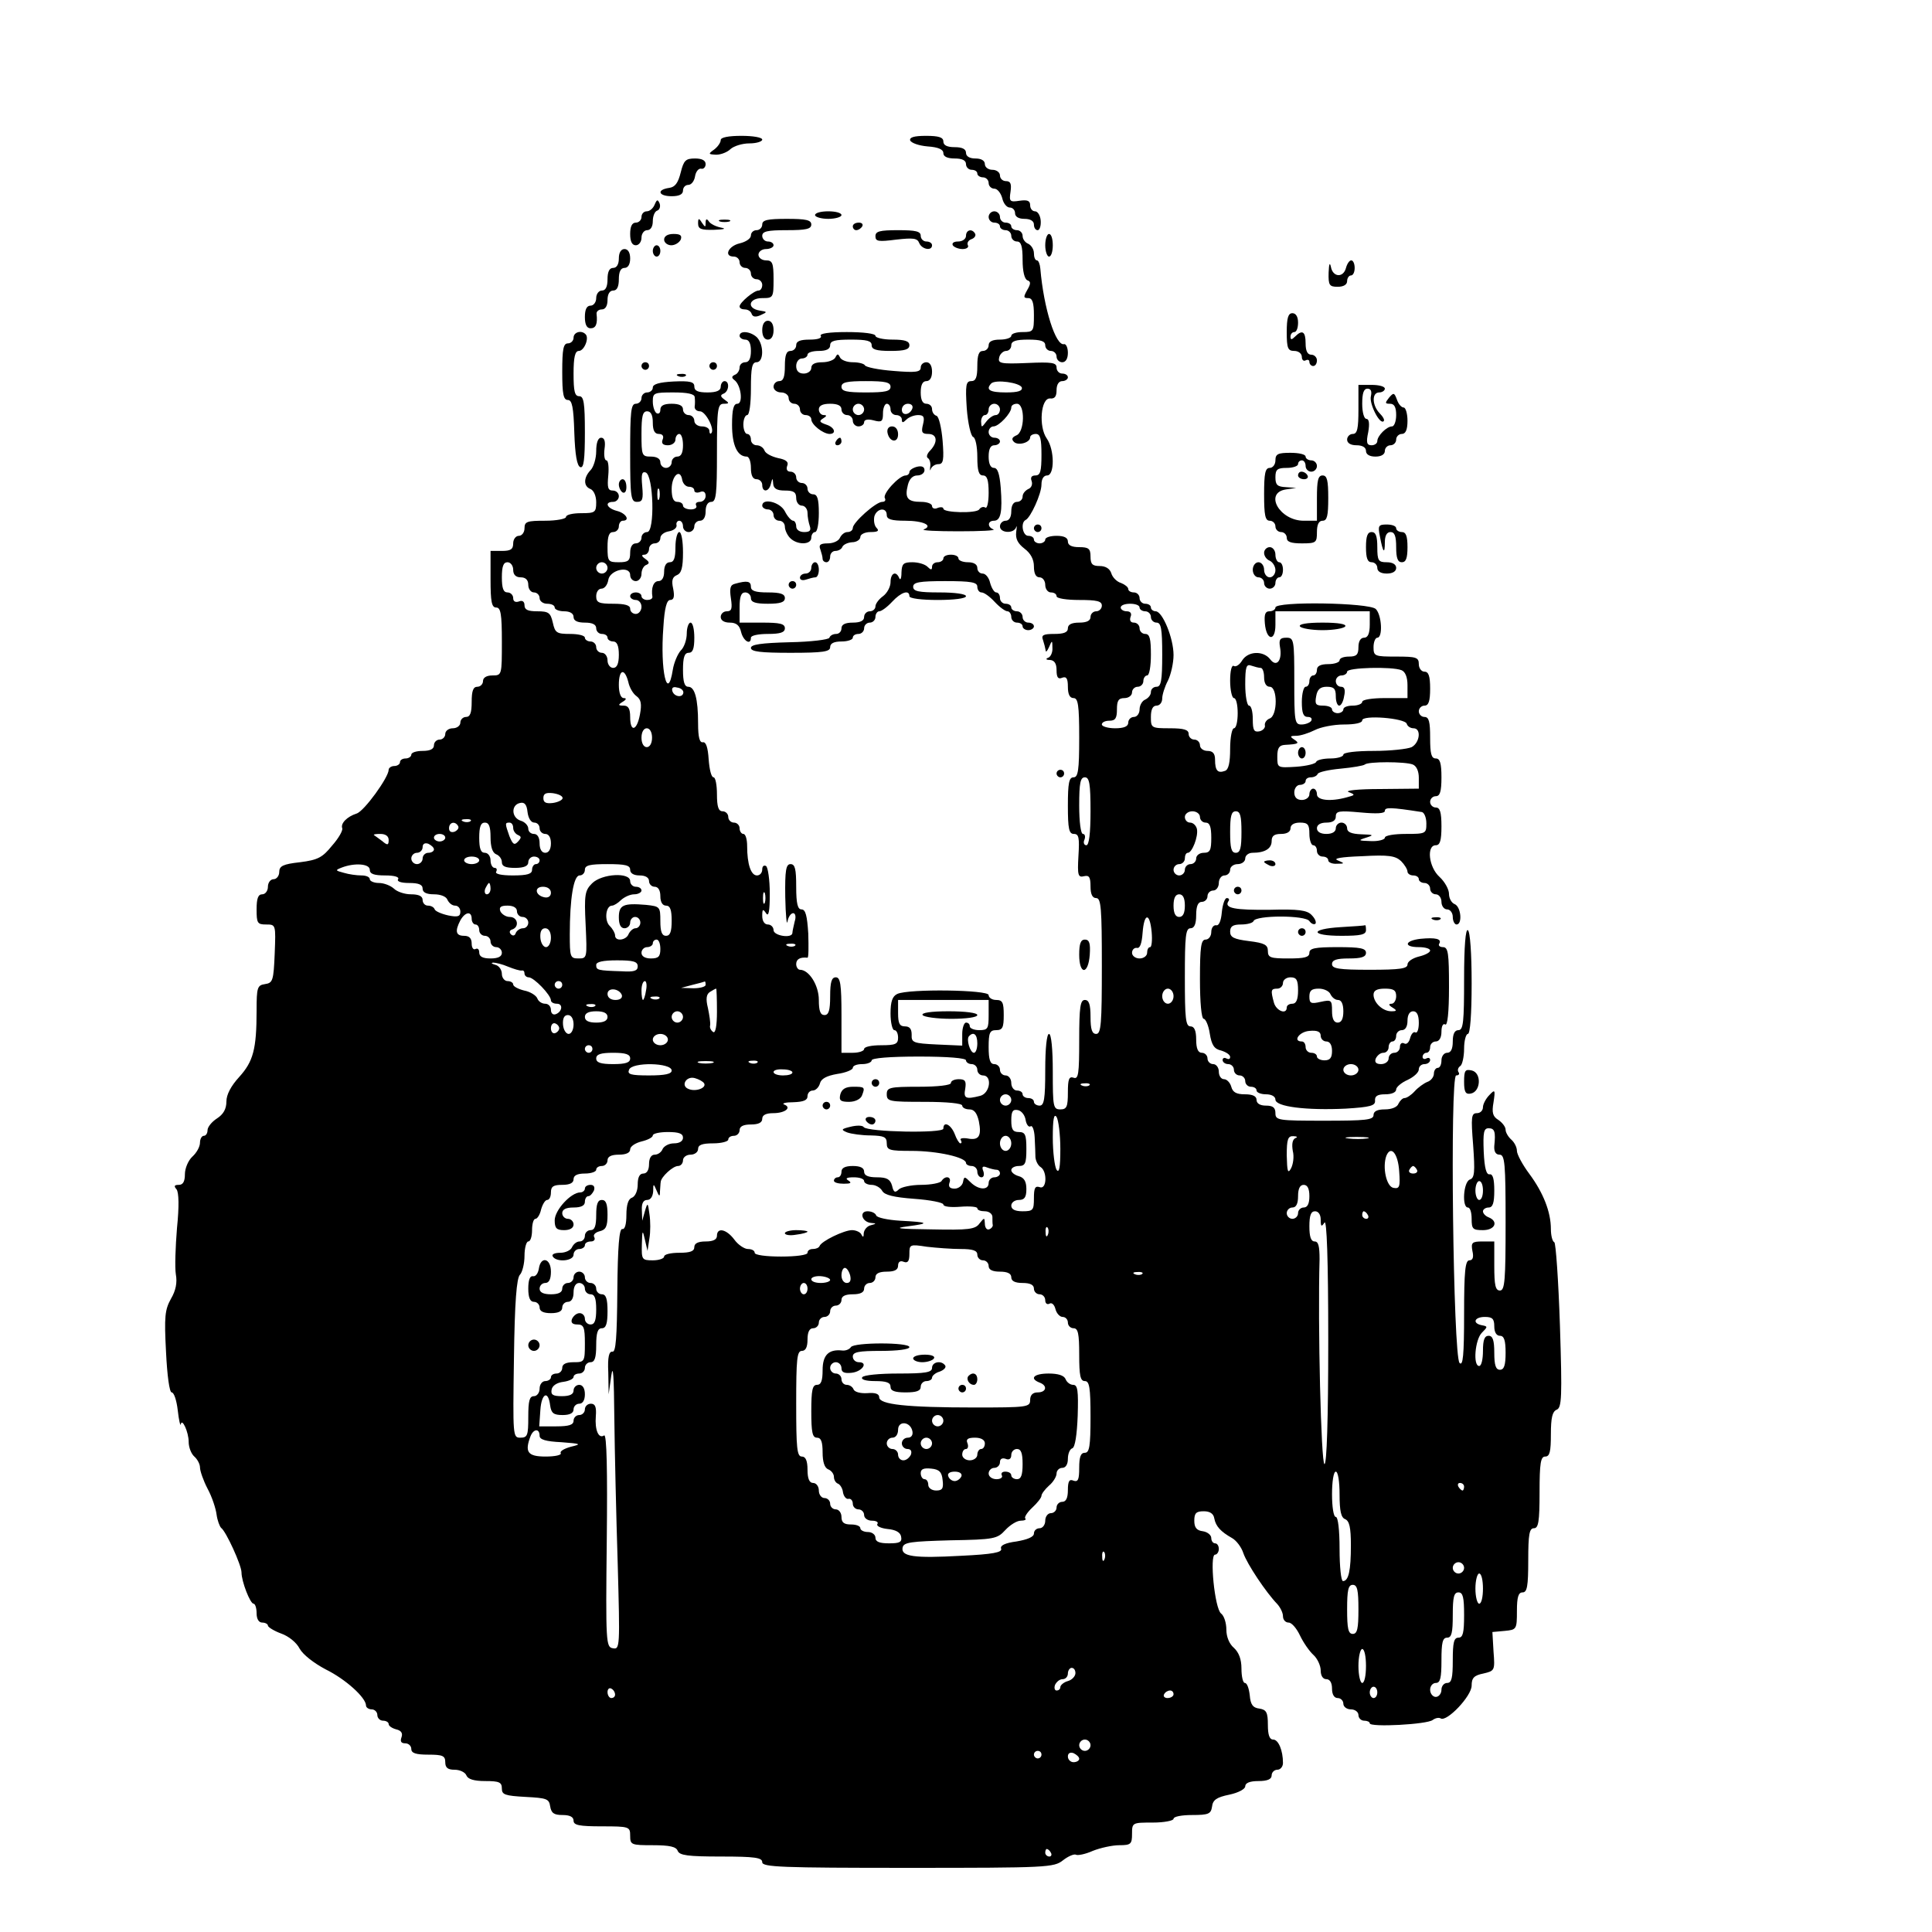<?xml version="1.0" standalone="no"?>
<!DOCTYPE svg PUBLIC "-//W3C//DTD SVG 20010904//EN"
 "http://www.w3.org/TR/2001/REC-SVG-20010904/DTD/svg10.dtd">
<svg version="1.0" xmlns="http://www.w3.org/2000/svg"
 width="512pt" height="512pt" viewBox="0 0 512 512"
 preserveAspectRatio="xMidYMid meet">

<g transform="translate(0,512) scale(0.1,-0.1)"
fill="#000000" stroke="none">
<path d="M1910 4749 c0 -7 -8 -18 -17 -25 -17 -12 -16 -13 5 -14 13 0 30 7 38
15 9 8 31 15 50 15 19 0 34 5 34 10 0 6 -25 10 -55 10 -34 0 -55 -4 -55 -11z"/>
<path d="M2412 4748 c3 -7 23 -14 46 -16 29 -2 42 -8 42 -18 0 -9 11 -14 30
-14 20 0 30 -5 30 -15 0 -8 7 -15 15 -15 8 0 15 -4 15 -10 0 -5 7 -10 15 -10
8 0 15 -7 15 -15 0 -8 7 -15 15 -15 8 0 17 -11 21 -25 3 -14 12 -25 20 -25 8
0 14 -7 14 -15 0 -9 9 -15 25 -15 16 0 25 -6 25 -15 0 -8 4 -15 10 -15 5 0 9
11 8 25 -1 14 -8 25 -15 25 -7 0 -13 7 -13 16 0 12 -7 15 -28 12 -26 -4 -28
-2 -24 24 3 21 0 28 -12 28 -9 0 -16 7 -16 15 0 8 -9 15 -20 15 -11 0 -20 7
-20 15 0 9 -9 15 -25 15 -16 0 -25 6 -25 15 0 10 -10 15 -30 15 -20 0 -30 5
-30 15 0 11 -12 15 -46 15 -32 0 -44 -4 -42 -12z"/>
<path d="M1804 4663 c-7 -28 -15 -39 -31 -41 -34 -5 -28 -22 7 -22 20 0 30 5
30 15 0 8 6 15 14 15 8 0 16 10 18 23 2 12 9 21 16 20 6 -2 12 4 12 12 0 10
-10 15 -28 15 -25 0 -30 -5 -38 -37z"/>
<path d="M1735 4578 c-4 -10 -13 -18 -21 -18 -8 0 -14 -7 -14 -15 0 -8 -7 -15
-15 -15 -10 0 -15 -10 -15 -30 0 -20 5 -30 15 -30 8 0 15 9 15 20 0 11 7 20
15 20 9 0 15 9 15 24 0 13 5 26 12 28 6 2 9 11 6 19 -5 11 -7 11 -13 -3z"/>
<path d="M2160 4550 c0 -5 16 -10 35 -10 19 0 35 5 35 10 0 6 -16 10 -35 10
-19 0 -35 -4 -35 -10z"/>
<path d="M2620 4545 c0 -8 7 -15 15 -15 8 0 15 -4 15 -10 0 -5 7 -10 15 -10 8
0 15 -7 15 -15 0 -8 7 -15 15 -15 11 0 15 -12 15 -49 0 -30 5 -51 13 -54 9 -3
9 -9 -1 -26 -10 -18 -10 -21 3 -21 11 0 15 -12 15 -45 0 -43 -1 -45 -30 -45
-16 0 -30 -4 -30 -10 0 -5 -13 -10 -30 -10 -20 0 -30 -5 -30 -15 0 -8 -7 -15
-15 -15 -11 0 -15 -11 -15 -40 0 -30 -4 -40 -16 -40 -14 0 -16 -10 -12 -72 3
-40 11 -74 17 -76 6 -2 11 -25 11 -53 0 -37 4 -49 15 -49 11 0 15 -12 15 -46
0 -25 -4 -43 -9 -39 -5 3 -12 1 -16 -5 -7 -11 -95 -9 -95 2 0 4 -7 5 -15 2 -8
-4 -15 -1 -15 5 0 6 -13 11 -29 11 -36 0 -44 10 -35 45 4 16 13 25 25 25 10 0
19 6 19 14 0 9 -7 12 -20 9 -11 -3 -20 -9 -20 -14 0 -5 -5 -9 -10 -9 -17 0
-62 -49 -55 -60 3 -6 0 -10 -7 -10 -17 0 -78 -55 -78 -69 0 -6 -6 -11 -14 -11
-8 0 -16 -7 -20 -15 -3 -8 -17 -15 -32 -15 -20 0 -25 -4 -20 -16 3 -9 6 -20 6
-25 0 -5 5 -9 10 -9 6 0 10 7 10 15 0 8 6 15 14 15 8 0 16 5 18 10 2 6 13 12
26 13 12 0 22 7 22 14 0 7 12 13 27 13 19 0 24 3 16 11 -6 6 -8 19 -6 30 6 22
33 26 33 4 0 -11 12 -15 49 -15 48 0 75 -13 49 -23 -7 -3 34 -5 92 -5 58 0 99
2 93 5 -17 6 -16 23 1 23 18 0 23 23 18 88 -3 36 -8 52 -18 52 -9 0 -14 11
-14 30 0 20 5 30 15 30 8 0 15 5 15 10 0 6 -7 10 -15 10 -8 0 -15 7 -15 15 0
8 6 15 13 15 14 0 47 35 47 50 0 6 7 10 15 10 22 0 21 -76 -2 -84 -11 -5 -13
-10 -6 -17 11 -11 43 -2 43 12 0 5 7 9 15 9 12 0 15 -13 15 -55 0 -44 -3 -55
-16 -55 -10 0 -14 -5 -10 -15 3 -9 -1 -18 -9 -21 -8 -4 -15 -12 -15 -20 0 -8
-7 -14 -15 -14 -9 0 -15 -9 -15 -25 0 -16 -6 -25 -15 -25 -8 0 -15 -7 -15 -15
0 -18 37 -20 43 -2 2 6 2 1 0 -13 -2 -18 4 -30 22 -44 16 -12 25 -28 25 -47 0
-19 5 -29 15 -29 8 0 15 -9 15 -20 0 -11 7 -20 15 -20 8 0 15 -4 15 -10 0 -6
27 -10 60 -10 47 0 60 -3 60 -15 0 -8 -7 -15 -15 -15 -8 0 -15 -7 -15 -15 0
-10 -10 -15 -30 -15 -20 0 -30 -5 -30 -15 0 -11 -11 -15 -36 -15 -29 0 -35 -3
-30 -16 3 -9 6 -21 7 -27 0 -7 4 -3 9 8 8 19 9 19 9 -2 1 -12 -5 -24 -11 -26
-8 -3 -6 -6 5 -6 11 -1 17 -9 17 -27 0 -19 4 -25 15 -20 11 4 15 -2 15 -24 0
-20 5 -30 15 -30 12 0 15 -18 15 -105 0 -87 -3 -105 -15 -105 -12 0 -15 -15
-15 -75 0 -62 3 -75 16 -75 13 0 15 -10 12 -58 -3 -52 -1 -58 15 -54 13 3 17
-2 17 -27 0 -21 5 -31 15 -31 13 0 15 -27 15 -180 0 -153 -2 -180 -15 -180
-11 0 -15 12 -15 45 0 33 -4 45 -15 45 -12 0 -15 -18 -15 -106 0 -90 -2 -105
-15 -100 -12 4 -15 -4 -15 -39 0 -38 -3 -45 -20 -45 -19 0 -20 7 -20 100 0 60
-4 100 -10 100 -6 0 -10 -38 -10 -95 0 -78 -3 -95 -15 -95 -8 0 -15 5 -15 10
0 6 -7 10 -15 10 -8 0 -15 5 -15 10 0 6 -7 10 -15 10 -8 0 -15 9 -15 20 0 11
-7 20 -15 20 -8 0 -15 7 -15 15 0 8 -7 15 -15 15 -11 0 -15 12 -15 45 0 38 3
45 20 45 17 0 20 7 20 40 0 33 -3 40 -20 40 -11 0 -20 6 -20 13 0 14 -212 17
-242 3 -13 -6 -18 -20 -18 -52 0 -24 5 -44 10 -44 6 0 10 -9 10 -20 0 -17 -7
-20 -45 -20 -25 0 -45 -4 -45 -10 0 -5 -13 -10 -30 -10 l-30 0 0 100 c0 82 -3
100 -15 100 -11 0 -15 -12 -15 -50 0 -38 -4 -50 -15 -50 -11 0 -15 11 -15 40
0 39 -26 80 -50 80 -5 0 -10 7 -10 15 0 13 10 19 30 17 3 0 3 29 2 64 -3 47
-7 64 -18 64 -10 0 -14 15 -14 60 0 47 -3 60 -15 60 -12 0 -15 -16 -14 -87 1
-49 4 -78 6 -65 2 12 9 22 15 22 6 0 8 -10 4 -22 -3 -13 -6 -26 -6 -30 0 -16
-50 -8 -50 7 0 8 -7 15 -15 15 -9 0 -15 9 -15 23 0 18 2 19 10 7 7 -11 10 5
10 52 0 37 -5 70 -10 73 -6 3 -10 -1 -10 -9 0 -9 -6 -16 -14 -16 -16 0 -26 30
-26 78 0 17 -4 32 -10 32 -5 0 -10 7 -10 15 0 8 -7 15 -15 15 -8 0 -15 7 -15
15 0 8 -7 15 -15 15 -11 0 -15 12 -15 45 0 25 -4 45 -9 45 -6 0 -11 21 -13 48
-2 31 -7 46 -15 45 -9 -2 -13 13 -13 50 0 66 -9 97 -26 97 -10 0 -14 13 -14
45 0 33 4 45 15 45 11 0 15 11 15 40 0 22 -4 40 -10 40 -5 0 -10 -13 -10 -29
0 -16 -7 -37 -16 -45 -8 -9 -18 -32 -21 -51 -14 -88 -34 -2 -25 113 3 51 9 72
18 72 10 0 12 9 8 30 -5 22 -2 31 10 36 12 5 16 20 16 60 0 30 -4 54 -10 54
-5 0 -10 -18 -10 -40 0 -29 -4 -40 -15 -40 -9 0 -15 -9 -15 -25 0 -16 -6 -25
-15 -25 -13 0 -20 -18 -16 -42 0 -5 -6 -8 -14 -8 -8 0 -15 5 -15 10 0 6 -7 10
-15 10 -8 0 -15 -4 -15 -10 0 -5 7 -10 15 -10 8 0 15 -8 15 -18 0 -10 -7 -19
-15 -19 -8 0 -15 6 -15 14 0 9 -14 13 -45 13 -38 0 -45 3 -45 20 0 11 6 20 14
20 8 0 16 10 18 23 4 27 58 39 58 13 0 -9 7 -16 15 -16 8 0 15 9 15 19 0 11 6
22 13 24 9 4 8 8 -3 16 -10 7 -11 11 -2 11 6 0 12 7 12 15 0 8 7 15 15 15 8 0
15 6 15 14 0 8 10 16 23 18 12 2 21 9 20 16 -2 6 2 12 7 12 6 0 10 -7 10 -15
0 -8 7 -15 15 -15 8 0 15 7 15 15 0 8 7 15 15 15 9 0 15 9 15 25 0 16 6 25 15
25 13 0 15 21 15 130 0 117 2 130 18 130 15 0 15 2 2 11 -11 8 -12 12 -2 16
14 6 16 33 2 33 -5 0 -10 -7 -10 -15 0 -10 -11 -15 -35 -15 -25 0 -35 4 -35
16 0 12 -11 15 -55 13 -38 -2 -55 -7 -55 -16 0 -7 -7 -13 -15 -13 -8 0 -15 -7
-15 -15 0 -8 -7 -15 -15 -15 -13 0 -15 -21 -15 -130 0 -118 2 -130 18 -130 15
0 17 7 14 41 -3 32 -1 40 9 37 21 -7 25 -158 4 -158 -8 0 -15 -7 -15 -15 0 -8
-7 -15 -15 -15 -9 0 -15 -9 -15 -25 0 -21 -5 -25 -30 -25 -28 0 -30 2 -30 40
0 29 4 40 15 40 8 0 15 7 15 15 0 8 5 15 10 15 21 0 9 20 -15 26 -27 7 -34 24
-10 24 8 0 15 7 15 15 0 8 -7 15 -16 15 -13 0 -15 8 -12 40 2 22 0 40 -5 40
-5 0 -7 14 -5 30 3 20 0 30 -9 30 -8 0 -13 -13 -13 -36 0 -19 -7 -42 -15 -50
-19 -20 -19 -43 0 -50 9 -4 15 -19 15 -35 0 -27 -3 -29 -40 -29 -22 0 -40 -4
-40 -10 0 -5 -25 -10 -55 -10 -48 0 -55 -2 -55 -20 0 -11 -7 -20 -15 -20 -8 0
-15 -9 -15 -20 0 -16 -7 -20 -30 -20 l-30 0 0 -75 c0 -60 3 -75 15 -75 12 0
15 -17 15 -90 0 -89 0 -90 -25 -90 -16 0 -25 -6 -25 -15 0 -8 -7 -15 -15 -15
-11 0 -15 -11 -15 -40 0 -29 -4 -40 -15 -40 -8 0 -15 -7 -15 -15 0 -8 -9 -15
-20 -15 -11 0 -20 -7 -20 -15 0 -8 -7 -15 -15 -15 -8 0 -15 -7 -15 -15 0 -10
-10 -15 -30 -15 -16 0 -30 -4 -30 -10 0 -5 -7 -10 -15 -10 -8 0 -15 -4 -15
-10 0 -5 -7 -10 -15 -10 -8 0 -15 -5 -15 -10 0 -20 -65 -110 -85 -116 -25 -8
-43 -26 -38 -39 2 -6 -10 -27 -27 -46 -25 -31 -37 -38 -85 -44 -45 -5 -55 -10
-55 -26 0 -10 -7 -19 -15 -19 -8 0 -15 -9 -15 -20 0 -11 -7 -20 -15 -20 -11 0
-15 -11 -15 -40 0 -36 2 -40 25 -40 26 0 26 0 23 -77 -3 -72 -5 -78 -26 -81
-20 -3 -22 -9 -22 -70 0 -103 -9 -135 -46 -176 -22 -24 -34 -47 -34 -65 0 -20
-8 -34 -25 -45 -14 -9 -25 -23 -25 -31 0 -8 -4 -15 -10 -15 -5 0 -10 -8 -10
-18 0 -11 -9 -27 -20 -37 -11 -10 -20 -31 -20 -47 0 -19 -5 -28 -16 -28 -12 0
-14 -3 -6 -12 6 -9 7 -44 1 -103 -4 -49 -6 -104 -3 -122 4 -22 0 -43 -13 -65
-16 -29 -18 -47 -13 -141 3 -62 9 -107 15 -107 6 0 13 -21 16 -47 3 -27 7 -43
8 -38 3 19 21 -20 21 -46 0 -15 7 -32 15 -39 8 -7 15 -20 15 -29 0 -9 9 -35
20 -56 12 -22 22 -53 24 -69 2 -15 8 -31 12 -35 13 -9 54 -99 54 -118 0 -24
23 -83 32 -83 4 0 8 -11 8 -25 0 -16 6 -25 15 -25 8 0 15 -4 15 -8 0 -4 16
-14 35 -21 20 -7 41 -24 49 -40 9 -16 37 -38 69 -55 53 -26 107 -75 107 -96 0
-5 7 -10 15 -10 8 0 15 -7 15 -15 0 -8 7 -15 15 -15 8 0 15 -4 15 -9 0 -5 9
-11 20 -14 13 -3 18 -10 14 -21 -4 -11 -1 -16 10 -16 9 0 16 -7 16 -15 0 -11
12 -15 45 -15 38 0 45 -3 45 -20 0 -15 7 -20 25 -20 14 0 28 -7 31 -15 4 -10
20 -15 50 -15 37 0 44 -3 44 -20 0 -16 8 -19 63 -22 56 -3 62 -5 65 -25 3 -18
10 -23 33 -23 19 0 29 -5 29 -15 0 -12 15 -15 75 -15 73 0 75 -1 75 -25 0 -24
3 -25 60 -25 45 0 62 -4 66 -15 5 -12 27 -15 115 -15 90 0 109 -3 109 -15 0
-13 50 -15 386 -15 370 0 387 1 411 20 14 11 29 17 34 15 4 -3 25 1 45 10 20
8 52 15 70 15 31 0 34 3 34 30 0 30 1 30 55 30 30 0 55 5 55 10 0 6 22 10 49
10 44 0 50 3 53 22 2 18 12 25 46 32 24 5 42 15 42 22 0 9 12 14 35 14 24 0
35 5 35 15 0 8 7 15 15 15 8 0 15 8 15 18 0 33 -12 62 -26 62 -10 0 -14 13
-14 39 0 33 -4 40 -22 43 -18 2 -24 11 -26 35 -2 18 -7 33 -13 33 -5 0 -9 17
-9 38 0 25 -7 43 -20 55 -12 10 -20 29 -20 48 0 18 -6 37 -14 43 -17 13 -31
156 -16 156 5 0 10 7 10 15 0 8 -4 15 -10 15 -5 0 -10 6 -10 14 0 8 -10 16
-22 18 -17 2 -23 10 -23 28 0 20 5 25 25 25 16 0 26 -6 28 -19 4 -21 17 -35
47 -52 11 -6 25 -24 30 -40 10 -29 60 -104 90 -135 8 -9 15 -23 15 -32 0 -10
7 -17 15 -17 8 0 21 -15 30 -34 9 -19 25 -42 36 -52 10 -9 19 -28 19 -41 0
-14 6 -23 15 -23 9 0 15 -9 15 -25 0 -16 6 -25 15 -25 8 0 15 -7 15 -15 0 -8
9 -15 20 -15 11 0 20 -7 20 -15 0 -8 7 -15 15 -15 8 0 15 -3 15 -7 0 -11 153
-3 167 9 7 5 16 7 21 4 16 -10 82 59 82 87 0 20 6 27 31 32 30 7 31 8 27 58
l-3 52 33 3 c31 3 32 4 32 53 0 37 4 49 15 49 12 0 15 16 15 85 0 69 3 85 15
85 12 0 15 17 15 95 0 78 3 95 15 95 12 0 15 13 15 59 0 44 4 60 15 65 14 5
15 33 9 223 -4 120 -11 220 -15 221 -5 2 -9 18 -9 35 0 45 -20 96 -57 146 -18
24 -33 52 -33 61 0 10 -7 23 -15 30 -8 7 -15 19 -15 26 0 8 -9 19 -19 26 -15
9 -18 19 -13 47 5 33 4 35 -11 19 -9 -9 -17 -24 -17 -32 0 -9 -7 -16 -16 -16
-15 0 -16 -10 -10 -85 5 -71 4 -87 -9 -91 -17 -7 -21 -74 -5 -74 6 0 10 -13
10 -30 0 -27 3 -30 30 -30 32 0 42 23 15 34 -8 3 -15 10 -15 16 0 5 7 10 15
10 11 0 15 12 15 45 0 31 -4 44 -12 43 -9 -2 -14 16 -16 60 -2 51 0 62 13 62
16 0 19 -9 15 -47 -1 -15 4 -23 14 -23 14 0 16 -23 16 -180 0 -153 -2 -180
-15 -180 -12 0 -15 14 -15 65 l0 65 -31 0 c-28 0 -31 -3 -27 -25 4 -17 1 -25
-8 -25 -11 0 -14 -29 -14 -142 0 -111 -3 -139 -12 -130 -17 17 -26 762 -9 762
7 0 10 4 6 9 -3 5 -1 12 5 16 5 3 10 24 10 46 0 21 5 39 10 39 6 0 10 51 10
134 0 79 -4 137 -10 141 -6 4 -10 -42 -10 -129 0 -114 -2 -136 -15 -136 -10 0
-15 -10 -15 -30 0 -20 -5 -30 -15 -30 -8 0 -15 -9 -15 -20 0 -11 -4 -20 -10
-20 -5 0 -10 -7 -10 -15 0 -9 -8 -19 -17 -22 -10 -4 -25 -15 -34 -25 -9 -10
-21 -18 -27 -18 -5 0 -12 -7 -16 -15 -3 -9 -18 -15 -36 -15 -20 0 -30 -5 -30
-15 0 -13 -21 -15 -130 -15 -123 0 -130 1 -130 20 0 15 -7 20 -25 20 -16 0
-25 6 -25 15 0 10 -10 15 -31 15 -22 0 -32 5 -36 20 -3 11 -12 20 -19 20 -8 0
-14 9 -14 20 0 11 -7 20 -15 20 -8 0 -15 7 -15 15 0 8 -7 15 -15 15 -10 0 -15
11 -15 35 0 24 -5 35 -15 35 -13 0 -15 21 -15 130 0 109 2 130 15 130 10 0 15
11 15 35 0 24 5 35 15 35 8 0 15 7 15 15 0 8 7 15 15 15 8 0 15 9 15 20 0 11
7 20 15 20 8 0 15 7 15 15 0 8 9 15 20 15 11 0 20 7 20 15 0 8 9 15 19 15 33
0 51 11 51 31 0 14 7 19 25 19 16 0 25 6 25 15 0 9 9 15 25 15 21 0 25 -5 25
-30 0 -16 5 -30 10 -30 6 0 10 -7 10 -15 0 -8 7 -15 15 -15 8 0 15 -4 15 -10
0 -5 10 -10 23 -9 21 0 21 1 2 9 -13 5 8 9 65 11 70 4 88 1 103 -13 9 -9 17
-22 17 -28 0 -5 7 -10 15 -10 8 0 15 -4 15 -10 0 -5 7 -10 15 -10 8 0 15 -7
15 -15 0 -8 7 -15 15 -15 8 0 15 -9 15 -20 0 -11 7 -20 15 -20 8 0 15 -9 15
-20 0 -11 5 -20 10 -20 16 0 12 47 -5 54 -8 3 -15 15 -15 27 0 12 -11 32 -25
45 -29 26 -35 84 -10 84 11 0 15 12 15 50 0 38 -4 50 -15 50 -8 0 -15 7 -15
15 0 8 7 15 15 15 11 0 15 12 15 50 0 38 -4 50 -15 50 -12 0 -15 13 -15 55 0
42 -3 55 -15 55 -8 0 -15 7 -15 15 0 8 7 15 15 15 11 0 15 12 15 45 0 33 -4
45 -15 45 -8 0 -15 9 -15 20 0 18 -7 20 -60 20 -57 0 -60 1 -60 25 0 14 5 25
10 25 15 0 12 60 -4 76 -17 17 -266 21 -266 4 0 -5 -7 -10 -16 -10 -11 0 -14
-8 -12 -32 4 -46 28 -49 28 -4 l0 36 125 0 125 0 0 -35 c0 -24 -5 -35 -15 -35
-9 0 -15 -9 -15 -25 0 -20 -5 -25 -25 -25 -14 0 -25 -4 -25 -10 0 -5 -13 -10
-30 -10 -20 0 -30 -5 -30 -15 0 -8 -4 -15 -10 -15 -5 0 -10 -7 -10 -15 0 -8
-4 -15 -10 -15 -5 0 -10 -18 -10 -40 0 -30 4 -40 16 -40 8 0 12 -4 9 -10 -3
-5 -15 -10 -26 -10 -18 0 -19 8 -19 115 0 110 -1 115 -21 115 -17 0 -20 -5
-17 -24 7 -36 -9 -56 -26 -33 -18 23 -58 22 -74 -3 -7 -12 -17 -18 -22 -15 -6
4 -10 -13 -10 -39 0 -25 5 -46 10 -46 6 0 10 -18 10 -40 0 -22 -4 -40 -10 -40
-5 0 -10 -24 -10 -54 0 -37 -4 -56 -14 -59 -19 -7 -26 1 -26 30 0 16 -6 23
-20 23 -11 0 -20 7 -20 15 0 8 -7 15 -15 15 -8 0 -15 7 -15 15 0 11 -12 15
-50 15 -49 0 -50 1 -50 30 0 20 5 30 15 30 8 0 15 8 15 19 0 10 7 32 15 47 8
16 15 47 15 68 0 45 -29 115 -47 116 -7 0 -13 5 -13 10 0 6 -7 10 -15 10 -8 0
-15 7 -15 15 0 8 -7 15 -15 15 -8 0 -15 4 -15 9 0 5 -9 12 -19 16 -11 3 -23
15 -26 26 -4 12 -15 19 -31 19 -19 0 -24 5 -24 25 0 21 -5 25 -30 25 -20 0
-30 5 -30 15 0 10 -10 15 -30 15 -16 0 -30 -4 -30 -10 0 -5 -7 -10 -15 -10 -8
0 -15 5 -15 10 0 6 -7 10 -15 10 -15 0 -21 35 -7 42 13 6 42 69 42 94 0 15 6
24 15 24 20 0 20 68 -1 98 -22 31 -16 108 9 106 12 -1 17 5 17 22 0 15 6 24
15 24 8 0 15 5 15 10 0 6 -7 10 -15 10 -8 0 -15 7 -15 16 0 13 -12 15 -78 12
-71 -3 -78 -1 -74 15 2 9 11 17 18 17 8 0 14 7 14 15 0 11 12 15 45 15 33 0
45 -4 45 -15 0 -8 7 -15 15 -15 8 0 15 -7 15 -15 0 -8 7 -15 15 -15 9 0 15 9
15 25 0 14 -5 24 -10 23 -22 -6 -54 94 -63 200 -1 12 -5 22 -9 22 -5 0 -8 9
-8 19 0 10 -7 21 -15 25 -8 3 -15 12 -15 21 0 8 -7 15 -15 15 -8 0 -15 5 -15
10 0 6 -7 10 -15 10 -8 0 -15 7 -15 15 0 8 -7 15 -15 15 -8 0 -15 -7 -15 -15z
m88 -452 c2 -9 -10 -13 -42 -13 -43 0 -55 7 -39 24 12 11 76 2 81 -11z m-867
-25 c1 -7 1 -19 0 -25 -1 -7 5 -13 14 -13 15 0 40 -48 30 -58 -3 -3 -5 0 -5 6
0 7 -9 12 -20 12 -11 0 -20 7 -20 15 0 8 -7 15 -15 15 -8 0 -15 7 -15 15 0 10
-10 15 -30 15 -21 0 -30 -5 -30 -16 0 -8 -4 -12 -10 -9 -5 3 -10 17 -10 31 0
23 3 24 55 24 37 0 55 -4 56 -12z m809 -33 c0 -8 -5 -15 -11 -15 -7 0 -18 -8
-25 -17 -13 -17 -13 -17 -14 0 0 9 5 17 10 17 6 0 10 7 10 15 0 8 7 15 15 15
8 0 15 -7 15 -15z m-920 -35 c0 -21 5 -30 16 -30 10 0 14 -6 10 -15 -4 -10 1
-15 14 -15 11 0 20 7 20 15 0 8 5 15 10 15 6 0 10 -13 10 -30 0 -20 -5 -30
-15 -30 -8 0 -15 -7 -15 -15 0 -8 -7 -15 -15 -15 -8 0 -15 7 -15 15 0 9 -9 15
-25 15 -24 0 -25 3 -25 60 0 47 3 60 15 60 10 0 15 -10 15 -30z m96 -170 c8 0
14 -4 14 -10 0 -5 7 -7 15 -4 9 4 15 0 15 -10 0 -9 -7 -16 -16 -16 -8 0 -12
-4 -9 -10 3 -5 -3 -10 -14 -10 -12 0 -21 5 -21 10 0 6 -7 10 -15 10 -10 0 -15
10 -15 34 0 36 23 56 28 24 2 -10 10 -18 18 -18z m-79 -32 c-3 -7 -5 -2 -5 12
0 14 2 19 5 13 2 -7 2 -19 0 -25z m-387 -188 c0 -13 7 -20 20 -20 13 0 20 -7
20 -20 0 -11 7 -20 15 -20 8 0 15 -7 15 -15 0 -8 9 -15 20 -15 11 0 20 -4 20
-10 0 -5 11 -10 25 -10 16 0 25 -6 25 -15 0 -10 10 -15 30 -15 20 0 30 -5 30
-15 0 -8 7 -15 15 -15 8 0 15 -4 15 -10 0 -5 7 -10 15 -10 10 0 15 -11 15 -35
0 -24 -5 -35 -15 -35 -8 0 -15 9 -15 20 0 11 -7 20 -15 20 -8 0 -15 7 -15 15
0 8 -7 15 -15 15 -8 0 -15 5 -15 10 0 6 -18 10 -39 10 -36 0 -40 3 -46 30 -6
26 -11 30 -41 30 -25 0 -34 4 -34 16 0 10 -6 14 -15 10 -9 -3 -15 0 -15 9 0 8
-7 15 -15 15 -11 0 -15 11 -15 40 0 29 4 40 15 40 8 0 15 -9 15 -20z m250 5
c0 -8 -7 -15 -15 -15 -8 0 -15 7 -15 15 0 8 7 15 15 15 8 0 15 -7 15 -15z
m1410 -105 c0 -5 7 -10 15 -10 8 0 15 -7 15 -15 0 -8 7 -15 15 -15 12 0 15
-16 15 -85 0 -69 -3 -85 -15 -85 -8 0 -15 -6 -15 -14 0 -8 -7 -16 -15 -20 -8
-3 -15 -15 -15 -26 0 -11 -7 -20 -15 -20 -8 0 -15 -7 -15 -15 0 -10 -11 -15
-35 -15 -19 0 -35 5 -35 10 0 6 9 10 20 10 16 0 20 7 20 30 0 23 4 30 20 30
11 0 20 7 20 15 0 8 7 15 15 15 8 0 15 7 15 15 0 8 5 15 10 15 6 0 10 25 10
55 0 42 -3 55 -15 55 -8 0 -15 7 -15 15 0 8 -7 15 -15 15 -9 0 -12 6 -9 15 4
9 0 15 -10 15 -9 0 -16 5 -16 10 0 6 11 10 25 10 14 0 25 -4 25 -10z m321
-160 c5 0 9 -11 9 -25 0 -16 6 -25 15 -25 21 0 21 -76 0 -84 -8 -3 -14 -11
-13 -18 2 -6 -5 -14 -14 -16 -15 -3 -18 3 -18 32 0 20 -4 36 -10 36 -5 0 -10
25 -10 56 0 47 3 55 16 50 9 -3 20 -6 25 -6z m373 -6 c10 -4 16 -18 16 -40 l0
-34 -60 0 c-33 0 -60 -4 -60 -10 0 -5 -11 -10 -25 -10 -14 0 -25 -4 -25 -10 0
-5 -7 -10 -15 -10 -8 0 -15 5 -15 10 0 6 -11 10 -24 10 -19 0 -22 4 -18 25 3
18 11 25 28 25 19 0 24 -5 24 -25 0 -14 4 -25 9 -25 5 0 11 11 13 25 4 17 1
25 -8 25 -8 0 -14 7 -14 15 0 8 7 15 15 15 8 0 15 5 15 10 0 11 118 14 144 4z
m-2049 -31 c3 -15 13 -32 22 -38 12 -9 14 -21 9 -48 -8 -44 -26 -49 -26 -7 0
22 -5 30 -17 30 -15 0 -16 2 -3 10 10 6 11 10 3 10 -8 0 -13 14 -13 35 0 41
15 46 25 8z m146 -28 c-1 -15 -24 -12 -29 3 -3 9 2 13 12 10 10 -1 17 -7 17
-13z m1917 -83 c2 -7 10 -12 18 -12 21 0 17 -38 -5 -50 -11 -5 -56 -10 -100
-10 -47 0 -81 -4 -81 -10 0 -5 -15 -10 -34 -10 -19 0 -36 -4 -38 -9 -1 -5 -25
-11 -53 -13 -50 -3 -50 -3 -50 27 0 23 5 30 20 31 36 2 40 4 25 14 -12 8 -12
10 5 10 11 0 33 7 49 15 15 8 50 15 77 15 30 0 49 4 49 11 0 15 113 6 118 -9z
m-2000 -37 c0 -15 -6 -25 -14 -25 -8 0 -14 10 -14 25 0 15 6 25 14 25 8 0 14
-10 14 -25z m2016 -71 c10 -4 16 -18 16 -35 l0 -29 -102 -1 c-59 0 -95 -4 -84
-8 18 -7 18 -8 -5 -14 -43 -12 -79 -8 -79 8 0 8 -4 15 -10 15 -5 0 -10 -7 -10
-15 0 -8 -9 -15 -20 -15 -13 0 -20 7 -20 20 0 11 7 20 15 20 8 0 15 5 15 10 0
6 6 10 14 10 8 0 16 4 18 9 2 5 29 11 61 14 32 3 61 8 64 11 8 8 107 8 127 0z
m-854 -124 c0 -59 -4 -90 -11 -90 -6 0 -9 7 -5 15 3 8 1 15 -4 15 -6 0 -10 33
-10 75 0 60 3 75 15 75 12 0 15 -17 15 -90z m-1399 35 c0 -5 -12 -11 -26 -13
-18 -2 -25 1 -25 13 0 12 7 15 25 13 14 -2 26 -7 26 -13z m-75 -65 c8 0 14 -7
14 -15 0 -8 7 -15 15 -15 9 0 15 -9 15 -25 0 -16 -6 -25 -15 -25 -9 0 -15 9
-15 25 0 16 -6 25 -15 25 -8 0 -15 6 -15 14 0 8 -9 18 -20 21 -25 8 -26 42 -2
47 12 3 18 -4 20 -24 2 -16 9 -28 18 -28z m2352 28 c6 -1 12 -14 12 -30 0 -27
-1 -28 -55 -28 -30 0 -55 -4 -55 -10 0 -5 -17 -10 -37 -9 -34 1 -35 2 -13 9
22 7 21 8 -12 9 -27 1 -38 6 -38 16 0 8 -7 15 -15 15 -8 0 -15 -7 -15 -15 0
-9 -9 -15 -25 -15 -16 0 -25 6 -25 15 0 9 9 15 25 15 17 0 25 6 25 16 0 15 9
16 65 11 43 -4 65 -3 65 4 0 10 14 10 98 -3z m-588 -13 c0 -8 7 -15 15 -15 11
0 15 -11 15 -40 0 -33 -3 -40 -20 -40 -11 0 -20 -7 -20 -15 0 -8 -7 -15 -15
-15 -8 0 -15 -7 -15 -15 0 -8 -7 -15 -15 -15 -8 0 -15 7 -15 15 0 8 7 15 15
15 8 0 15 7 15 15 0 8 3 15 8 15 11 0 28 43 24 63 -2 9 -10 17 -18 17 -8 0
-14 7 -14 15 0 8 9 15 20 15 11 0 20 -7 20 -15z m110 -40 c0 -42 -3 -55 -15
-55 -12 0 -15 13 -15 55 0 42 3 55 15 55 12 0 15 -13 15 -55z m-2043 29 c-3
-3 -12 -4 -19 -1 -8 3 -5 6 6 6 11 1 17 -2 13 -5z m-33 -13 c3 -5 -1 -11 -9
-15 -9 -3 -15 0 -15 9 0 16 16 20 24 6z m86 -30 c0 -25 5 -41 15 -45 8 -3 15
-12 15 -21 0 -11 10 -15 35 -15 24 0 35 5 35 15 0 8 7 15 15 15 8 0 15 -4 15
-10 0 -5 -4 -10 -10 -10 -5 0 -10 -7 -10 -15 0 -11 -12 -15 -51 -15 -31 0 -48
4 -44 10 3 6 1 10 -4 10 -6 0 -11 9 -11 20 0 11 -7 20 -15 20 -11 0 -15 11
-15 40 0 29 4 40 15 40 11 0 15 -11 15 -39z m60 25 c0 -8 6 -16 13 -19 9 -4 9
-7 0 -17 -10 -11 -14 -8 -23 14 -12 34 -12 36 0 36 6 0 10 -6 10 -14z m-330
-32 c0 -14 -3 -15 -17 -3 -10 7 -20 15 -22 16 -2 2 5 3 17 3 14 0 22 -6 22
-16z m150 6 c0 -5 -7 -10 -15 -10 -8 0 -15 5 -15 10 0 6 7 10 15 10 8 0 15 -4
15 -10z m-30 -31 c0 -5 -7 -9 -15 -9 -8 0 -15 -7 -15 -15 0 -8 -7 -15 -15 -15
-8 0 -15 7 -15 15 0 8 7 15 15 15 8 0 15 7 15 15 0 9 6 12 15 9 8 -4 15 -10
15 -15z m120 -29 c0 -5 -9 -10 -20 -10 -11 0 -20 5 -20 10 0 6 9 10 20 10 11
0 20 -4 20 -10z m-290 -25 c0 -11 11 -15 41 -15 24 0 38 -4 34 -10 -4 -6 8
-10 29 -10 25 0 36 -4 36 -15 0 -10 10 -15 30 -15 18 0 33 -6 36 -15 4 -8 12
-15 20 -15 8 0 14 -7 14 -16 0 -13 -7 -15 -32 -10 -18 4 -34 11 -36 16 -2 6
-10 10 -18 10 -8 0 -14 7 -14 15 0 10 -10 15 -31 15 -17 0 -37 7 -45 15 -9 8
-26 15 -40 15 -13 0 -24 5 -24 10 0 6 -10 10 -22 10 -13 0 -34 3 -47 7 -23 6
-23 7 -5 14 34 13 74 10 74 -6z m690 0 c0 -9 9 -15 25 -15 16 0 25 -6 25 -15
0 -8 7 -15 15 -15 9 0 15 -9 15 -25 0 -16 6 -25 15 -25 11 0 15 -11 15 -40 0
-29 -4 -40 -15 -40 -11 0 -15 11 -15 39 0 38 -1 39 -38 43 -60 5 -72 0 -72
-33 0 -19 5 -29 15 -29 8 0 15 7 15 15 0 8 6 15 13 15 8 0 14 -7 14 -15 0 -8
-6 -15 -13 -15 -6 0 -14 -7 -18 -15 -6 -17 -36 -21 -36 -4 0 6 -6 17 -14 25
-15 14 -11 54 6 54 5 0 16 7 24 15 9 8 24 15 35 15 10 0 19 5 19 10 0 6 -7 10
-15 10 -8 0 -15 7 -15 15 0 24 -75 20 -101 -6 -19 -19 -21 -30 -17 -110 4 -88
4 -89 -19 -89 -22 0 -23 4 -23 64 0 94 10 156 26 156 8 0 14 7 14 15 0 12 13
15 60 15 47 0 60 -3 60 -15z m-370 -50 c0 -8 -4 -15 -10 -15 -5 0 -7 7 -4 15
4 8 8 15 10 15 2 0 4 -7 4 -15z m160 -11 c0 -9 -7 -14 -17 -12 -25 5 -28 28
-4 28 12 0 21 -6 21 -16z m567 -26 c-3 -7 -5 -2 -5 12 0 14 2 19 5 13 2 -7 2
-19 0 -25z m1113 -8 c0 -20 -5 -30 -15 -30 -10 0 -15 10 -15 30 0 20 5 30 15
30 10 0 15 -10 15 -30z m-1770 -15 c0 -8 7 -15 15 -15 8 0 15 -7 15 -15 0 -8
-6 -15 -14 -15 -8 0 -16 -6 -19 -12 -2 -8 -8 -9 -13 -4 -5 5 -4 11 4 13 19 7
14 33 -7 33 -10 0 -21 7 -25 15 -4 11 1 15 19 15 16 0 25 -6 25 -15z m-120
-20 c0 -8 5 -15 10 -15 6 0 10 -7 10 -15 0 -8 7 -15 15 -15 8 0 15 -7 15 -15
0 -8 7 -15 15 -15 8 0 15 -7 15 -15 0 -10 -10 -15 -30 -15 -21 0 -30 5 -30 16
0 8 -4 12 -10 9 -5 -3 -10 3 -10 14 0 14 -6 21 -20 21 -22 0 -25 12 -10 41 13
23 30 25 30 4z m1802 -35 c2 -22 0 -40 -4 -40 -5 0 -8 -7 -8 -15 0 -8 -9 -15
-20 -15 -11 0 -20 7 -20 15 0 8 6 14 13 13 8 -2 13 12 15 40 4 53 19 55 24 2z
m-1592 -15 c0 -14 -6 -25 -13 -25 -7 0 -14 11 -15 25 -1 16 3 25 13 25 9 0 15
-10 15 -25z m290 -30 c0 -20 -5 -25 -25 -25 -16 0 -25 6 -25 15 0 8 7 15 15
15 8 0 15 5 15 10 0 6 5 10 10 10 6 0 10 -11 10 -25z m357 9 c-3 -3 -12 -4
-19 -1 -8 3 -5 6 6 6 11 1 17 -2 13 -5z m-417 -55 c0 -12 -10 -15 -42 -13 -65
2 -68 3 -68 17 0 8 18 12 55 12 43 0 55 -3 55 -16z m-343 -1 c15 -6 31 -11 36
-10 4 1 7 -2 7 -8 0 -5 5 -10 11 -10 14 0 59 -47 59 -61 0 -5 7 -9 16 -9 17 0
14 -22 -4 -28 -7 -2 -12 3 -12 12 0 9 -7 16 -15 16 -9 0 -18 6 -21 14 -3 8
-19 18 -35 21 -16 4 -29 11 -29 16 0 5 -7 9 -15 9 -8 0 -15 9 -15 19 0 11 -8
22 -17 24 -10 3 -13 5 -6 6 6 0 24 -4 40 -11z m143 -48 c0 -5 -4 -10 -10 -10
-5 0 -10 5 -10 10 0 6 5 10 10 10 6 0 10 -4 10 -10z m222 -15 c-2 -14 -6 -25
-8 -25 -2 0 -4 11 -4 25 0 14 4 25 9 25 4 0 6 -11 3 -25z m158 15 c0 -5 -15
-9 -32 -9 l-33 1 30 8 c17 4 31 8 33 9 1 0 2 -3 2 -9z m-222 -27 c2 -8 -5 -13
-17 -13 -12 0 -21 6 -21 16 0 18 31 15 38 -3z m252 -44 c0 -38 -4 -58 -10 -54
-6 4 -10 12 -8 18 1 7 -2 27 -6 46 -6 24 -4 36 5 42 8 5 15 9 17 9 1 0 2 -27
2 -61z m1210 41 c0 -11 -7 -20 -15 -20 -8 0 -15 9 -15 20 0 11 7 20 15 20 8 0
15 -9 15 -20z m-1363 -6 c-3 -3 -12 -4 -19 -1 -8 3 -5 6 6 6 11 1 17 -2 13 -5z
m873 -44 c0 -36 -2 -40 -25 -40 -14 0 -25 5 -25 10 0 6 -4 10 -10 10 -5 0 -10
-14 -10 -30 l0 -31 -67 3 c-63 3 -68 5 -67 26 0 15 -5 22 -18 22 -14 0 -18 8
-18 35 l0 35 120 0 120 0 0 -40z m-1043 24 c-3 -3 -12 -4 -19 -1 -8 3 -5 6 6
6 11 1 17 -2 13 -5z m33 -29 c0 -10 -10 -15 -30 -15 -20 0 -30 5 -30 15 0 10
10 15 30 15 20 0 30 -5 30 -15z m200 0 c0 -8 -7 -15 -15 -15 -8 0 -15 7 -15
15 0 8 7 15 15 15 8 0 15 -7 15 -15z m-290 -20 c0 -14 -6 -25 -13 -25 -7 0
-14 11 -15 25 -1 16 3 25 13 25 9 0 15 -10 15 -25z m-38 -10 c0 -5 -5 -11 -11
-13 -6 -2 -11 4 -11 13 0 9 5 15 11 13 6 -2 11 -8 11 -13z m288 -30 c0 -8 -9
-15 -20 -15 -11 0 -20 7 -20 15 0 8 9 15 20 15 11 0 20 -7 20 -15z m820 -10
c0 -14 -4 -25 -9 -25 -10 0 -21 36 -13 44 12 13 22 5 22 -19z m-1020 -15 c0
-5 -4 -10 -10 -10 -5 0 -10 5 -10 10 0 6 5 10 10 10 6 0 10 -4 10 -10z m100
-25 c0 -11 -12 -15 -45 -15 -33 0 -45 4 -45 15 0 11 12 15 45 15 33 0 45 -4
45 -15z m890 -5 c0 -5 7 -10 15 -10 8 0 15 -7 15 -15 0 -8 7 -15 15 -15 25 0
19 -47 -7 -54 -39 -10 -45 -7 -40 19 3 20 0 25 -17 25 -11 0 -21 -4 -21 -10 0
-6 -35 -10 -85 -10 -78 0 -85 -2 -85 -20 0 -19 7 -20 100 -20 60 0 100 -4 100
-10 0 -5 8 -10 19 -10 13 0 20 -10 25 -31 8 -40 0 -52 -30 -46 -13 2 -21 0
-18 -4 3 -5 3 -9 -1 -9 -3 0 -10 11 -15 25 -10 25 -30 35 -30 14 0 -13 -201
-9 -211 4 -3 5 -19 5 -35 1 -25 -6 -26 -8 -9 -15 11 -4 39 -8 63 -8 35 -1 42
-4 42 -21 0 -18 7 -20 66 -20 68 0 144 -17 144 -32 0 -4 7 -8 15 -8 8 0 15 -7
15 -15 0 -8 5 -15 11 -15 6 0 8 7 5 16 -5 12 -2 15 10 10 8 -3 20 -6 25 -6 5
0 9 -4 9 -10 0 -5 -7 -10 -15 -10 -8 0 -15 -7 -15 -15 0 -20 -27 -19 -48 2
-16 16 -17 16 -20 0 -2 -9 -12 -17 -22 -17 -13 0 -17 5 -14 15 7 17 -11 21
-21 5 -3 -5 -28 -10 -54 -10 -26 0 -53 -6 -59 -12 -10 -10 -14 -8 -18 10 -5
17 -14 22 -40 22 -24 0 -34 5 -34 15 0 10 -10 15 -30 15 -20 0 -30 -5 -30 -15
0 -8 -4 -15 -10 -15 -5 0 -10 -4 -10 -9 0 -5 12 -8 26 -8 18 0 22 2 13 8 -10
6 -6 9 14 9 15 0 27 -4 27 -10 0 -5 9 -10 20 -10 10 0 23 -7 28 -16 6 -11 31
-17 85 -21 42 -3 77 -10 77 -15 0 -6 20 -8 45 -6 25 2 45 0 45 -4 0 -5 9 -8
20 -8 11 0 20 -7 20 -15 0 -8 0 -18 1 -22 0 -4 -4 -9 -10 -11 -6 -2 -11 5 -11
15 -1 17 -1 17 -14 1 -11 -16 -29 -18 -127 -16 -88 1 -103 3 -64 8 61 8 57 11
-20 15 -32 2 -61 8 -63 14 -2 6 -12 11 -23 11 -23 0 -15 -29 10 -31 14 -1 14
-2 -1 -6 -10 -2 -18 -12 -19 -21 0 -11 -2 -12 -6 -4 -2 6 -14 12 -25 12 -21 0
-81 -29 -86 -42 -2 -5 -10 -8 -18 -8 -8 0 -14 -4 -14 -10 0 -6 -30 -10 -70
-10 -40 0 -70 4 -70 10 0 6 -8 10 -18 10 -9 0 -26 11 -36 25 -21 28 -46 33
-46 10 0 -10 -10 -15 -30 -15 -20 0 -30 -5 -30 -15 0 -11 -11 -15 -40 -15 -22
0 -40 -4 -40 -10 0 -5 -13 -10 -30 -10 -29 0 -30 2 -29 43 1 38 2 39 8 12 l7
-30 5 33 c3 17 3 47 0 65 -4 31 -5 31 -12 7 l-7 -25 -1 28 c-1 18 4 27 14 27
9 0 15 9 16 23 0 21 1 21 9 2 7 -17 9 -17 9 -2 1 9 1 20 2 25 1 13 32 42 46
42 7 0 13 7 13 15 0 8 9 15 20 15 11 0 20 7 20 15 0 11 11 15 40 15 22 0 40 5
40 10 0 6 7 10 15 10 8 0 15 7 15 15 0 10 10 15 30 15 20 0 30 5 30 15 0 10
10 15 29 15 32 0 50 15 29 23 -7 3 4 6 25 6 26 1 37 5 37 16 0 8 6 15 14 15 7
0 16 8 19 19 3 12 17 20 46 25 22 3 41 11 41 16 0 6 11 10 25 10 14 0 25 5 25
10 0 6 48 10 125 10 77 0 125 -4 125 -10z m-672 -7 c-10 -2 -26 -2 -35 0 -10
3 -2 5 17 5 19 0 27 -2 18 -5z m119 1 c-3 -3 -12 -4 -19 -1 -8 3 -5 6 6 6 11
1 17 -2 13 -5z m-227 -21 c0 -9 -17 -13 -60 -13 -49 0 -58 3 -53 15 7 21 113
19 113 -2z m320 -5 c0 -5 -11 -8 -25 -8 -14 0 -25 4 -25 9 0 5 11 8 25 7 14 0
25 -4 25 -8z m-234 -29 c7 -12 -22 -23 -41 -15 -22 8 -7 35 16 29 11 -3 22 -9
25 -14z m1021 -5 c-3 -3 -12 -4 -19 -1 -8 3 -5 6 6 6 11 1 17 -2 13 -5z m-207
-39 c0 -8 -7 -15 -15 -15 -8 0 -15 7 -15 15 0 8 7 15 15 15 8 0 15 -7 15 -15z
m38 -53 c2 -12 8 -20 13 -17 5 4 10 -10 11 -29 1 -20 2 -44 2 -53 1 -10 7 -22
14 -26 18 -12 16 -61 -3 -53 -12 4 -15 -3 -15 -29 0 -32 -2 -35 -30 -35 -20 0
-30 5 -30 15 0 8 9 15 20 15 15 0 20 7 20 29 0 20 -6 30 -20 34 -11 3 -20 10
-20 16 0 6 9 11 20 11 17 0 20 7 20 45 0 38 -3 45 -20 45 -16 0 -20 7 -20 31
0 24 4 30 18 27 9 -2 18 -13 20 -26z m92 -77 c0 -49 -3 -65 -10 -55 -5 8 -10
47 -10 85 0 49 3 65 10 55 5 -8 10 -46 10 -85z m-1000 30 c0 -9 -9 -15 -24
-15 -13 0 -26 -7 -30 -15 -3 -8 -12 -15 -21 -15 -9 0 -15 -9 -15 -25 0 -16 -6
-25 -15 -25 -10 0 -15 -10 -15 -29 0 -16 -6 -31 -15 -35 -10 -3 -15 -19 -15
-46 0 -24 -4 -39 -11 -37 -8 1 -12 -47 -13 -163 -1 -126 -4 -164 -13 -162 -9
1 -13 -14 -11 -55 l1 -58 7 50 c5 33 7 -5 8 -111 1 -88 5 -263 9 -388 6 -221
6 -228 -13 -224 -18 3 -19 14 -16 287 2 183 0 281 -7 277 -15 -10 -25 15 -22
51 2 25 -2 33 -13 33 -9 0 -16 -7 -16 -15 0 -8 -7 -15 -15 -15 -8 0 -15 -7
-15 -15 0 -11 -12 -15 -46 -15 l-45 0 3 43 c3 45 21 54 26 12 3 -20 9 -25 33
-25 19 0 29 5 29 15 0 8 7 15 15 15 9 0 15 9 15 25 0 16 -6 25 -15 25 -8 0
-15 -7 -15 -15 0 -10 -10 -15 -31 -15 -24 0 -30 4 -27 18 2 10 14 18 31 20 15
2 27 8 27 13 0 5 7 9 15 9 8 0 15 7 15 15 0 8 7 15 15 15 11 0 15 12 15 45 0
33 4 45 15 45 11 0 15 12 15 45 0 33 -4 45 -15 45 -8 0 -15 7 -15 15 0 8 -7
15 -15 15 -8 0 -15 7 -15 15 0 8 -7 15 -15 15 -8 0 -15 -7 -15 -15 0 -8 -7
-15 -15 -15 -8 0 -15 -7 -15 -15 0 -10 -10 -15 -30 -15 -20 0 -30 5 -30 15 0
8 7 15 15 15 10 0 15 10 15 30 0 36 -27 42 -32 8 -2 -13 -9 -22 -16 -20 -8 1
-12 -11 -12 -33 0 -24 5 -35 15 -35 8 0 15 -7 15 -15 0 -10 10 -15 30 -15 20
0 30 5 30 15 0 8 7 15 15 15 9 0 15 9 15 25 0 16 6 25 15 25 8 0 15 -7 15 -15
0 -8 7 -15 15 -15 11 0 15 -11 15 -40 0 -29 -4 -40 -15 -40 -8 0 -15 7 -15 15
0 8 -6 15 -14 15 -8 0 -16 -7 -20 -15 -4 -10 1 -15 14 -15 17 0 20 -7 20 -50
0 -49 -1 -50 -30 -50 -20 0 -30 -5 -30 -15 0 -8 -7 -15 -15 -15 -8 0 -15 -4
-15 -10 0 -5 -7 -10 -15 -10 -8 0 -15 -9 -15 -20 0 -11 -7 -20 -15 -20 -12 0
-15 -13 -15 -55 0 -49 -2 -55 -21 -55 -20 0 -20 3 -17 210 2 150 7 213 16 222
6 6 12 29 12 50 0 21 5 38 10 38 6 0 10 14 10 30 0 17 4 30 9 30 5 0 12 11 15
25 4 14 11 25 16 25 6 0 10 9 10 20 0 16 7 20 30 20 20 0 30 5 30 15 0 10 10
15 30 15 17 0 30 5 30 10 0 6 7 10 15 10 8 0 15 7 15 15 0 10 10 15 30 15 19
0 30 5 30 14 0 8 14 17 30 21 17 4 30 11 30 16 0 5 18 9 40 9 29 0 40 -4 40
-15z m870 -15 c0 -11 -7 -20 -15 -20 -8 0 -15 9 -15 20 0 11 7 20 15 20 8 0
15 -9 15 -20z m753 14 c-8 -4 -10 -16 -7 -34 4 -15 1 -36 -5 -47 -8 -14 -10
-8 -11 35 0 43 3 52 18 51 9 0 12 -3 5 -5z m190 -1 c-13 -2 -35 -2 -50 0 -16
2 -5 4 22 4 28 0 40 -2 28 -4z m85 -87 c3 -41 1 -47 -15 -44 -19 3 -30 55 -19
85 12 29 31 6 34 -41z m47 4 c3 -5 -1 -10 -10 -10 -9 0 -13 5 -10 10 3 6 8 10
10 10 2 0 7 -4 10 -10z m175 -55 c0 -14 -4 -25 -10 -25 -5 0 -10 11 -10 25 0
14 5 25 10 25 6 0 10 -11 10 -25z m-460 -15 c0 -20 -5 -30 -15 -30 -8 0 -15
-7 -15 -15 0 -8 -7 -15 -15 -15 -8 0 -15 7 -15 15 0 8 7 15 15 15 10 0 15 10
15 30 0 20 5 30 15 30 10 0 15 -10 15 -30z m30 -62 c0 -19 2 -20 10 -8 6 10
10 -97 10 -312 0 -212 -4 -328 -10 -328 -9 0 -18 370 -13 543 0 34 -3 47 -13
47 -10 0 -14 13 -14 40 0 29 4 40 15 40 9 0 15 -9 15 -22z m125 12 c3 -5 1
-10 -4 -10 -6 0 -11 5 -11 10 0 6 2 10 4 10 3 0 8 -4 11 -10z m-848 -52 c-3
-8 -6 -5 -6 6 -1 11 2 17 5 13 3 -3 4 -12 1 -19z m-231 -38 c32 0 44 -4 44
-15 0 -8 7 -15 15 -15 8 0 15 -7 15 -15 0 -10 10 -15 30 -15 20 0 30 -5 30
-15 0 -10 10 -15 30 -15 20 0 30 -5 30 -15 0 -8 7 -15 15 -15 8 0 15 -7 15
-16 0 -8 5 -12 11 -9 6 4 13 -2 16 -14 3 -12 12 -21 19 -21 8 0 14 -7 14 -15
0 -8 7 -15 15 -15 12 0 15 -14 15 -70 0 -56 3 -70 15 -70 12 0 15 -17 15 -95
0 -78 -3 -95 -15 -95 -11 0 -15 -11 -15 -40 0 -31 -3 -38 -15 -34 -11 5 -15
-1 -15 -25 0 -21 -5 -31 -15 -31 -8 0 -15 -7 -15 -15 0 -8 -7 -15 -15 -15 -8
0 -15 -9 -15 -20 0 -11 -7 -20 -15 -20 -8 0 -15 -6 -15 -14 0 -9 -17 -16 -46
-21 -31 -4 -44 -11 -41 -19 4 -10 -22 -15 -106 -19 -125 -7 -160 -2 -155 22 3
14 22 16 126 19 117 2 125 4 146 27 13 14 31 25 41 25 10 0 16 3 12 6 -3 3 5
16 19 29 13 12 24 26 24 31 0 5 9 17 20 27 11 9 20 24 20 32 0 8 7 15 15 15 9
0 15 9 15 24 0 13 5 26 12 28 7 3 12 35 14 86 2 67 0 82 -12 82 -8 0 -17 7
-20 15 -4 10 -20 15 -45 15 -39 0 -52 -13 -24 -24 22 -8 18 -26 -5 -26 -13 0
-20 -7 -20 -20 0 -19 -7 -20 -147 -20 -181 0 -253 8 -253 27 0 9 -10 13 -32
11 -18 -1 -33 3 -36 10 -2 6 -10 12 -18 12 -8 0 -14 7 -14 15 0 8 -7 15 -15
15 -8 0 -15 7 -15 15 0 8 7 15 15 15 8 0 15 -7 15 -16 0 -11 8 -14 27 -12 28
3 45 28 19 28 -9 0 -16 7 -16 15 0 12 15 15 75 15 43 0 75 4 75 10 0 13 -147
13 -155 0 -4 -6 -14 -10 -23 -9 -36 4 -52 -12 -52 -52 0 -28 -4 -39 -15 -39
-12 0 -15 -14 -15 -70 0 -56 3 -70 15 -70 11 0 15 -11 15 -39 0 -25 5 -41 15
-45 8 -3 15 -12 15 -20 0 -8 5 -16 11 -18 5 -2 12 -12 13 -23 2 -11 9 -19 15
-17 6 1 11 -5 11 -13 0 -8 7 -15 15 -15 8 0 15 -7 15 -15 0 -8 9 -15 21 -15
11 0 18 -4 14 -9 -3 -5 9 -11 27 -13 22 -2 34 -9 36 -20 3 -15 -4 -18 -32 -18
-25 0 -36 4 -36 15 0 8 -9 15 -20 15 -11 0 -20 5 -20 10 0 6 -11 10 -25 10
-18 0 -25 5 -25 20 0 11 -7 20 -15 20 -8 0 -15 7 -15 15 0 8 -7 15 -15 15 -8
0 -15 9 -15 20 0 11 -7 20 -15 20 -10 0 -15 11 -15 35 0 24 -5 35 -15 35 -13
0 -15 22 -15 140 0 118 2 140 15 140 10 0 15 10 15 30 0 20 5 30 15 30 8 0 15
7 15 15 0 8 7 15 15 15 8 0 15 7 15 15 0 8 7 15 15 15 8 0 15 7 15 15 0 10 10
15 30 15 20 0 30 5 30 15 0 8 7 15 15 15 8 0 15 7 15 15 0 10 10 15 30 15 21
0 30 5 30 16 0 10 6 14 15 10 11 -4 15 2 15 21 0 25 1 26 46 19 26 -3 66 -6
90 -6z m-293 -70 c3 -13 0 -20 -9 -20 -8 0 -14 9 -14 20 0 11 4 20 9 20 5 0
11 -9 14 -20z m774 4 c-3 -3 -12 -4 -19 -1 -8 3 -5 6 6 6 11 1 17 -2 13 -5z
m-827 -16 c0 -4 -11 -8 -25 -8 -14 0 -25 4 -25 10 0 5 11 9 25 8 14 -1 25 -6
25 -10z m-60 -23 c0 -8 -4 -15 -10 -15 -5 0 -10 7 -10 15 0 8 5 15 10 15 6 0
10 -7 10 -15z m1820 -100 c0 -16 6 -25 15 -25 11 0 15 -12 15 -45 0 -33 -4
-45 -15 -45 -11 0 -15 12 -15 45 0 33 -4 45 -15 45 -11 0 -15 -11 -15 -40 0
-22 -4 -40 -10 -40 -17 0 -11 70 7 88 16 16 16 17 0 20 -26 5 -20 22 8 22 20
0 25 -5 25 -25z m-1460 -250 c0 -8 -7 -15 -15 -15 -8 0 -15 7 -15 15 0 8 7 15
15 15 8 0 15 -7 15 -15z m-82 -28 c2 -10 -3 -17 -12 -17 -9 0 -16 -7 -16 -15
0 -8 7 -15 15 -15 9 0 12 -6 9 -15 -4 -8 -12 -15 -20 -15 -8 0 -14 7 -14 15 0
8 -7 15 -15 15 -8 0 -15 7 -15 15 0 8 7 15 15 15 9 0 15 9 15 21 0 25 33 22
38 -4z m-988 -12 c0 -10 16 -15 58 -17 52 -4 54 -5 25 -12 -18 -5 -30 -12 -27
-17 3 -5 -15 -9 -40 -9 -48 0 -56 12 -40 54 8 20 24 21 24 1z m1040 -20 c0 -8
-7 -15 -15 -15 -8 0 -15 7 -15 15 0 8 7 15 15 15 8 0 15 -7 15 -15z m140 0 c0
-8 -4 -15 -10 -15 -5 0 -10 -7 -10 -15 0 -8 -9 -15 -20 -15 -11 0 -20 7 -20
15 0 8 4 15 10 15 5 0 7 7 4 15 -5 11 1 15 20 15 16 0 26 -6 26 -15z m100 -55
c0 -29 -4 -40 -15 -40 -8 0 -15 5 -15 10 0 6 -7 10 -16 10 -8 0 -12 -4 -9 -10
3 -5 -3 -10 -14 -10 -12 0 -21 7 -21 15 0 8 7 15 15 15 8 0 15 7 15 15 0 9 6
12 15 9 9 -4 15 0 15 10 0 9 7 16 15 16 11 0 15 -11 15 -40z m-212 -42 c3 -23
-1 -28 -17 -28 -12 0 -21 7 -21 15 0 8 -4 15 -10 15 -5 0 -10 7 -10 16 0 11 8
14 28 12 21 -2 28 -9 30 -30z m50 10 c-3 -7 -11 -13 -18 -13 -7 0 -15 6 -17
13 -3 7 4 12 17 12 13 0 20 -5 18 -12z m1002 -48 c0 -45 4 -62 15 -66 11 -5
15 -22 15 -69 0 -67 -6 -95 -21 -95 -5 0 -9 38 -9 85 0 50 -4 85 -10 85 -6 0
-10 27 -10 60 0 33 4 60 10 60 6 0 10 -27 10 -60z m330 20 c0 -5 -2 -10 -4
-10 -3 0 -8 5 -11 10 -3 6 -1 10 4 10 6 0 11 -4 11 -10z m-953 -192 c-3 -8 -6
-5 -6 6 -1 11 2 17 5 13 3 -3 4 -12 1 -19z m953 -23 c0 -8 -7 -15 -15 -15 -8
0 -15 7 -15 15 0 8 7 15 15 15 8 0 15 -7 15 -15z m50 -55 c0 -22 -4 -40 -10
-40 -5 0 -10 18 -10 40 0 22 5 40 10 40 6 0 10 -18 10 -40z m-330 -55 c0 -51
-3 -65 -15 -65 -12 0 -15 14 -15 65 0 51 3 65 15 65 12 0 15 -14 15 -65z m280
-15 c0 -47 -3 -60 -15 -60 -12 0 -15 -13 -15 -60 0 -47 -3 -60 -15 -60 -8 0
-15 -8 -15 -18 0 -10 -7 -19 -15 -19 -8 0 -15 9 -15 19 0 10 7 18 15 18 12 0
15 13 15 60 0 47 3 60 15 60 12 0 15 13 15 60 0 47 3 60 15 60 12 0 15 -13 15
-60z m-260 -135 c0 -25 -4 -45 -10 -45 -5 0 -10 20 -10 45 0 25 5 45 10 45 6
0 10 -20 10 -45z m-770 -19 c0 -8 -9 -18 -20 -21 -11 -3 -20 -11 -20 -16 0 -5
-4 -9 -10 -9 -5 0 -7 7 -4 15 4 8 12 15 20 15 8 0 14 7 14 15 0 8 5 15 10 15
6 0 10 -6 10 -14z m-1220 -57 c0 -5 -4 -9 -10 -9 -5 0 -10 7 -10 16 0 8 5 12
10 9 6 -3 10 -10 10 -16z m2020 6 c0 -8 -4 -15 -10 -15 -5 0 -10 7 -10 15 0 8
5 15 10 15 6 0 10 -7 10 -15z m-540 -5 c0 -5 -7 -10 -16 -10 -8 0 -12 5 -9 10
3 6 10 10 16 10 5 0 9 -4 9 -10z m-220 -135 c0 -8 -7 -15 -15 -15 -8 0 -15 7
-15 15 0 8 7 15 15 15 8 0 15 -7 15 -15z m-130 -25 c0 -5 -4 -10 -10 -10 -5 0
-10 5 -10 10 0 6 5 10 10 10 6 0 10 -4 10 -10z m100 -11 c0 -5 -7 -9 -15 -9
-8 0 -15 7 -15 15 0 9 6 12 15 9 8 -4 15 -10 15 -15z m-75 -249 c3 -5 1 -10
-4 -10 -6 0 -11 5 -11 10 0 6 2 10 4 10 3 0 8 -4 11 -10z"/>
<path d="M3440 3125 c0 -8 5 -15 10 -15 6 0 10 7 10 15 0 8 -4 15 -10 15 -5 0
-10 -7 -10 -15z"/>
<path d="M2445 2430 c3 -5 37 -10 76 -10 39 0 69 4 69 10 0 6 -32 10 -76 10
-47 0 -73 -4 -69 -10z"/>
<path d="M2310 2250 c0 -5 5 -10 10 -10 6 0 10 5 10 10 0 6 -4 10 -10 10 -5 0
-10 -4 -10 -10z"/>
<path d="M2227 2220 c-4 -16 0 -20 23 -20 16 0 30 7 34 16 9 23 8 24 -23 24
-20 0 -30 -6 -34 -20z"/>
<path d="M2180 2190 c0 -5 5 -10 10 -10 6 0 10 5 10 10 0 6 -4 10 -10 10 -5 0
-10 -4 -10 -10z"/>
<path d="M2295 2150 c3 -5 10 -10 16 -10 5 0 9 5 9 10 0 6 -7 10 -16 10 -8 0
-12 -4 -9 -10z"/>
<path d="M2080 1852 c0 -5 14 -7 30 -4 17 2 30 6 30 8 0 2 -13 4 -30 4 -16 0
-30 -4 -30 -8z"/>
<path d="M1550 1970 c0 -5 -6 -10 -12 -10 -25 0 -68 -47 -68 -74 0 -21 5 -26
25 -26 16 0 25 6 25 15 0 8 -7 15 -15 15 -8 0 -15 7 -15 15 0 10 10 15 30 15
20 0 30 5 30 15 0 8 4 15 9 15 5 0 11 7 15 15 3 9 0 15 -9 15 -8 0 -15 -4 -15
-10z"/>
<path d="M1580 1900 c0 -29 -4 -40 -15 -40 -8 0 -15 -7 -15 -15 0 -8 -6 -15
-14 -15 -8 0 -16 -7 -20 -15 -3 -8 -17 -15 -31 -15 -15 0 -24 -4 -20 -10 10
-16 55 -12 55 5 0 8 7 15 15 15 8 0 15 5 15 10 0 6 7 10 16 10 8 0 12 5 9 11
-4 6 2 13 14 16 17 4 21 13 21 44 0 28 -4 39 -15 39 -11 0 -15 -11 -15 -40z"/>
<path d="M1400 1555 c0 -8 7 -15 15 -15 8 0 15 7 15 15 0 8 -7 15 -15 15 -8 0
-15 -7 -15 -15z"/>
<path d="M2420 1520 c0 -5 11 -10 24 -10 14 0 28 5 31 10 4 6 -7 10 -24 10
-17 0 -31 -4 -31 -10z"/>
<path d="M2470 1495 c0 -12 -17 -15 -89 -15 -50 0 -93 -4 -96 -10 -4 -6 10
-10 34 -10 30 0 41 -4 41 -15 0 -11 11 -15 40 -15 29 0 40 4 40 15 0 8 7 15
15 15 8 0 15 4 15 9 0 5 9 13 20 16 11 4 18 11 15 16 -10 15 -35 10 -35 -6z"/>
<path d="M2567 1474 c-8 -8 1 -24 14 -24 5 0 9 7 9 15 0 15 -12 20 -23 9z"/>
<path d="M2540 1440 c0 -5 5 -10 10 -10 6 0 10 5 10 10 0 6 -4 10 -10 10 -5 0
-10 -4 -10 -10z"/>
<path d="M1850 4528 c0 -15 8 -18 43 -17 27 1 33 3 17 6 -14 3 -28 10 -32 17
-5 7 -8 6 -8 -4 0 -13 -1 -13 -10 0 -8 13 -10 12 -10 -2z"/>
<path d="M1908 4533 c6 -2 18 -2 25 0 6 3 1 5 -13 5 -14 0 -19 -2 -12 -5z"/>
<path d="M2020 4525 c0 -8 -7 -15 -15 -15 -8 0 -15 -6 -15 -14 0 -8 -13 -17
-30 -21 -30 -7 -43 -35 -15 -35 8 0 15 -7 15 -15 0 -8 7 -15 15 -15 8 0 15 -7
15 -15 0 -8 7 -15 15 -15 8 0 15 -7 15 -15 0 -8 -4 -15 -10 -15 -12 0 -50 -32
-50 -42 0 -5 6 -8 14 -8 8 0 16 -5 18 -12 3 -8 11 -9 24 -3 18 8 18 9 -3 12
-35 6 -29 33 7 33 29 0 30 1 30 50 0 43 -3 50 -20 50 -11 0 -20 7 -20 15 0 8
9 15 20 15 11 0 20 5 20 10 0 6 -7 10 -15 10 -8 0 -15 7 -15 15 0 12 14 15 65
15 51 0 65 3 65 15 0 12 -14 15 -65 15 -51 0 -65 -3 -65 -15z"/>
<path d="M2260 4520 c0 -5 4 -10 9 -10 6 0 13 5 16 10 3 6 -1 10 -9 10 -9 0
-16 -4 -16 -10z"/>
<path d="M2320 4494 c0 -14 8 -15 55 -9 45 5 56 4 61 -9 7 -17 34 -22 34 -6 0
6 -7 10 -15 10 -8 0 -15 7 -15 15 0 12 -13 15 -60 15 -49 0 -60 -3 -60 -16z"/>
<path d="M2560 4495 c0 -8 -9 -15 -21 -15 -11 0 -17 -4 -14 -10 3 -5 15 -10
26 -10 11 0 17 5 14 10 -3 6 1 13 9 16 9 3 13 10 10 15 -8 14 -24 10 -24 -6z"/>
<path d="M1760 4485 c0 -8 9 -15 19 -15 10 0 21 7 25 15 4 11 -1 15 -19 15
-16 0 -25 -6 -25 -15z"/>
<path d="M2770 4470 c0 -16 5 -30 10 -30 6 0 10 14 10 30 0 17 -4 30 -10 30
-5 0 -10 -13 -10 -30z"/>
<path d="M1730 4455 c0 -8 5 -15 10 -15 6 0 10 7 10 15 0 8 -4 15 -10 15 -5 0
-10 -7 -10 -15z"/>
<path d="M1640 4435 c0 -16 -6 -25 -15 -25 -10 0 -15 -10 -15 -30 0 -20 -5
-30 -15 -30 -8 0 -15 -9 -15 -20 0 -11 -7 -20 -15 -20 -10 0 -15 -10 -15 -30
0 -20 5 -30 15 -30 14 0 19 11 16 38 -1 6 5 12 14 12 9 0 15 9 15 25 0 16 6
25 15 25 10 0 15 10 15 30 0 20 5 30 15 30 9 0 15 9 15 25 0 16 -6 25 -15 25
-9 0 -15 -9 -15 -25z"/>
<path d="M3521 4398 c-1 -34 2 -38 24 -38 16 0 25 6 25 15 0 8 5 15 10 15 6 0
10 9 10 20 0 11 -4 20 -9 20 -5 0 -11 -9 -14 -20 -7 -27 -35 -25 -40 3 -3 13
-5 8 -6 -15z"/>
<path d="M3410 4240 c0 -43 3 -50 20 -50 11 0 20 -7 20 -16 0 -8 5 -12 10 -9
6 3 10 1 10 -4 0 -6 5 -11 10 -11 6 0 10 7 10 15 0 8 -7 15 -15 15 -10 0 -15
10 -15 30 0 32 -9 37 -28 18 -9 -9 -12 -9 -12 0 0 7 5 12 10 12 6 0 10 11 10
25 0 16 -6 25 -15 25 -11 0 -15 -12 -15 -50z"/>
<path d="M2020 4245 c0 -16 6 -25 15 -25 9 0 15 9 15 25 0 16 -6 25 -15 25 -9
0 -15 -9 -15 -25z"/>
<path d="M1520 4225 c0 -8 -7 -15 -15 -15 -12 0 -15 -15 -15 -75 0 -59 3 -75
15 -75 11 0 15 -19 17 -87 2 -58 7 -88 16 -91 9 -3 12 20 12 92 0 79 -3 96
-15 96 -12 0 -15 13 -15 60 0 44 4 60 14 60 14 0 28 34 18 44 -11 12 -32 6
-32 -9z"/>
<path d="M1960 4230 c0 -5 7 -10 15 -10 10 0 15 -10 15 -30 0 -20 -5 -30 -15
-30 -8 0 -15 -6 -15 -14 0 -8 -6 -17 -12 -19 -9 -4 -10 -8 -2 -14 18 -13 24
-63 8 -63 -10 0 -14 -15 -14 -56 0 -54 14 -84 39 -84 6 0 11 -13 11 -30 0 -20
5 -30 15 -30 8 0 15 -7 15 -15 0 -21 18 -19 23 3 4 16 5 16 6 0 1 -13 10 -18
31 -18 23 0 30 -4 30 -20 0 -11 7 -20 15 -20 8 0 15 -9 15 -19 0 -11 3 -26 6
-35 4 -12 0 -16 -15 -16 -12 0 -21 6 -21 15 0 8 -4 15 -8 15 -5 0 -15 11 -22
25 -13 25 -60 36 -60 15 0 -5 7 -10 15 -10 8 0 15 -7 15 -15 0 -8 7 -15 15
-15 8 0 15 -7 15 -16 0 -8 6 -22 14 -30 19 -19 56 -18 56 1 0 8 5 15 10 15 6
0 10 23 10 50 0 38 -4 50 -15 50 -8 0 -15 7 -15 15 0 8 -7 15 -15 15 -8 0 -15
7 -15 15 0 8 -7 15 -15 15 -9 0 -12 6 -9 15 5 11 -3 17 -24 21 -17 4 -33 12
-36 20 -3 8 -12 14 -21 14 -8 0 -15 7 -15 15 0 8 -4 15 -10 15 -5 0 -10 11
-10 25 0 14 5 25 10 25 6 0 10 30 10 70 0 56 3 70 15 70 19 0 20 46 1 66 -17
16 -46 19 -46 4z"/>
<path d="M2175 4230 c4 -6 -8 -10 -29 -10 -25 0 -36 -4 -36 -15 0 -8 -7 -15
-15 -15 -11 0 -15 -11 -15 -40 0 -29 -4 -40 -15 -40 -8 0 -15 -7 -15 -15 0 -8
9 -15 20 -15 11 0 20 -7 20 -15 0 -8 7 -15 15 -15 8 0 15 -7 15 -15 0 -8 7
-15 15 -15 8 0 15 -5 15 -11 0 -14 30 -38 48 -39 20 0 14 18 -9 25 -17 6 -19
9 -8 16 10 6 11 9 2 9 -7 0 -13 7 -13 15 0 10 10 15 30 15 20 0 30 -5 30 -15
0 -8 7 -15 15 -15 8 0 15 -7 15 -15 0 -8 7 -15 15 -15 8 0 15 5 15 11 0 7 10
9 25 5 22 -6 25 -3 25 19 0 14 5 25 10 25 6 0 10 -7 10 -15 0 -8 7 -15 15 -15
8 0 15 -5 15 -12 0 -9 3 -9 12 0 7 7 21 12 31 12 15 0 18 -5 13 -25 -5 -20 -3
-25 14 -25 24 0 26 -22 5 -44 -8 -8 -11 -17 -6 -20 5 -3 8 -14 6 -24 -1 -9 0
-11 2 -4 3 6 11 12 20 12 13 0 15 11 11 62 -3 35 -10 64 -16 66 -7 2 -12 10
-12 18 0 8 -7 14 -15 14 -10 0 -15 10 -15 30 0 20 5 30 15 30 9 0 15 9 15 25
0 16 -6 25 -15 25 -8 0 -15 -6 -15 -14 0 -12 -13 -14 -72 -9 -40 3 -74 10 -76
15 -2 4 -16 8 -32 8 -16 0 -31 6 -34 13 -5 10 -7 10 -12 0 -3 -7 -19 -13 -35
-13 -19 0 -29 -5 -29 -15 0 -8 -9 -15 -20 -15 -13 0 -20 7 -20 20 0 11 7 20
15 20 8 0 15 5 15 10 0 6 14 10 30 10 20 0 30 5 30 15 0 12 13 15 55 15 42 0
55 -3 55 -15 0 -11 12 -15 50 -15 38 0 50 4 50 15 0 11 -12 15 -45 15 -25 0
-45 5 -45 10 0 6 -32 10 -76 10 -47 0 -73 -4 -69 -10z m185 -135 c0 -12 -14
-15 -65 -15 -51 0 -65 3 -65 15 0 12 14 15 65 15 51 0 65 -3 65 -15z m-70 -60
c0 -8 -7 -15 -15 -15 -8 0 -15 7 -15 15 0 8 7 15 15 15 8 0 15 -7 15 -15z
m128 3 c-6 -18 -28 -21 -28 -4 0 9 7 16 16 16 9 0 14 -5 12 -12z"/>
<path d="M1700 4150 c0 -5 5 -10 10 -10 6 0 10 5 10 10 0 6 -4 10 -10 10 -5 0
-10 -4 -10 -10z"/>
<path d="M1880 4150 c0 -5 5 -10 10 -10 6 0 10 5 10 10 0 6 -4 10 -10 10 -5 0
-10 -4 -10 -10z"/>
<path d="M1798 4123 c7 -3 16 -2 19 1 4 3 -2 6 -13 5 -11 0 -14 -3 -6 -6z"/>
<path d="M3600 4035 c0 -51 -3 -65 -15 -65 -8 0 -15 -7 -15 -15 0 -9 9 -15 25
-15 16 0 25 -6 25 -15 0 -9 9 -15 25 -15 16 0 25 6 25 15 0 8 7 15 15 15 8 0
15 7 15 15 0 8 7 15 15 15 10 0 15 11 15 35 0 19 -5 35 -10 35 -6 0 -14 9 -18
21 -7 19 -9 19 -21 5 -11 -14 -11 -16 3 -16 11 0 16 -9 16 -30 0 -16 -5 -30
-11 -30 -14 0 -39 -25 -39 -39 0 -6 -7 -11 -15 -11 -13 0 -15 7 -9 35 4 23 2
35 -5 35 -6 0 -11 17 -11 40 0 28 4 40 14 40 9 0 12 -7 9 -20 -5 -20 24 -77
34 -66 3 3 -2 12 -11 21 -20 21 -21 55 -1 55 8 0 15 5 15 10 0 6 -16 10 -35
10 l-35 0 0 -65z"/>
<path d="M2352 3973 c5 -25 28 -28 28 -4 0 12 -6 21 -16 21 -9 0 -14 -7 -12
-17z"/>
<path d="M2215 3950 c-3 -5 -1 -10 4 -10 6 0 11 5 11 10 0 6 -2 10 -4 10 -3 0
-8 -4 -11 -10z"/>
<path d="M3380 3900 c0 -11 -7 -20 -15 -20 -12 0 -15 -14 -15 -70 0 -56 3 -70
15 -70 8 0 15 -7 15 -15 0 -8 7 -15 15 -15 8 0 15 -7 15 -15 0 -11 11 -15 40
-15 38 0 40 2 40 30 0 20 5 30 15 30 12 0 15 13 15 60 0 47 -3 60 -15 60 -12
0 -15 -13 -15 -60 l0 -60 -35 0 c-64 0 -106 74 -47 83 l27 4 -27 2 c-23 1 -28
6 -28 26 0 21 5 25 30 25 17 0 30 5 30 10 0 6 5 10 10 10 6 0 10 -7 10 -15 0
-8 7 -15 15 -15 8 0 15 7 15 15 0 8 -7 15 -15 15 -8 0 -15 5 -15 10 0 6 -18
10 -40 10 -33 0 -40 -3 -40 -20z"/>
<path d="M3440 3860 c0 -5 7 -10 16 -10 8 0 12 5 9 10 -3 6 -10 10 -16 10 -5
0 -9 -4 -9 -10z"/>
<path d="M1640 3836 c0 -8 5 -18 10 -21 6 -3 10 3 10 14 0 12 -4 21 -10 21 -5
0 -10 -6 -10 -14z"/>
<path d="M2740 3720 c0 -5 5 -10 10 -10 6 0 10 5 10 10 0 6 -4 10 -10 10 -5 0
-10 -4 -10 -10z"/>
<path d="M3657 3698 c8 -43 13 -48 13 -15 0 17 5 27 15 27 11 0 15 -11 15 -40
0 -29 4 -40 15 -40 11 0 15 11 15 40 0 29 -4 40 -15 40 -8 0 -15 5 -15 10 0 6
-11 10 -25 10 -22 0 -24 -3 -18 -32z"/>
<path d="M3620 3670 c0 -29 4 -40 15 -40 8 0 15 -7 15 -15 0 -9 9 -15 25 -15
16 0 25 6 25 15 0 9 -9 15 -25 15 -22 0 -25 4 -25 40 0 29 -4 40 -15 40 -11 0
-15 -11 -15 -40z"/>
<path d="M3350 3655 c0 -9 7 -18 15 -21 8 -4 15 -15 15 -25 0 -10 -7 -19 -15
-19 -8 0 -15 9 -15 20 0 11 -7 20 -15 20 -8 0 -15 -9 -15 -20 0 -11 7 -20 15
-20 8 0 15 -7 15 -15 0 -8 7 -15 15 -15 8 0 15 7 15 15 0 8 5 15 10 15 6 0 10
9 10 20 0 11 -4 20 -10 20 -5 0 -10 9 -10 20 0 11 -7 20 -15 20 -8 0 -15 -7
-15 -15z"/>
<path d="M2500 3640 c0 -5 -7 -10 -15 -10 -8 0 -15 -5 -15 -12 0 -9 -3 -9 -12
0 -7 7 -25 12 -40 12 -24 0 -28 -4 -29 -27 0 -16 -3 -22 -6 -15 -8 20 -23 14
-23 -11 0 -12 -9 -29 -20 -37 -11 -8 -20 -20 -20 -27 0 -7 -7 -13 -15 -13 -8
0 -15 -7 -15 -15 0 -10 -10 -15 -30 -15 -20 0 -30 -5 -30 -15 0 -8 -6 -15 -14
-15 -8 0 -16 -4 -18 -10 -1 -5 -49 -11 -105 -12 -76 -2 -103 -6 -103 -15 0
-10 26 -13 105 -13 87 0 105 3 105 15 0 10 10 15 30 15 17 0 30 5 30 10 0 6 7
10 15 10 8 0 15 7 15 15 0 8 7 15 15 15 8 0 15 7 15 15 0 8 5 15 10 15 6 0 21
11 34 25 24 26 46 33 46 15 0 -6 32 -10 75 -10 43 0 75 4 75 10 0 6 -30 10
-70 10 -56 0 -70 3 -70 15 0 12 16 15 85 15 69 0 85 -3 85 -15 0 -8 5 -15 11
-15 7 0 22 -11 35 -25 13 -14 28 -25 34 -25 5 0 10 -7 10 -15 0 -8 7 -15 15
-15 8 0 15 -4 15 -10 0 -5 7 -10 15 -10 8 0 15 5 15 10 0 6 -7 10 -15 10 -8 0
-15 7 -15 15 0 8 -7 15 -15 15 -8 0 -15 5 -15 10 0 6 -7 10 -15 10 -8 0 -15 7
-15 15 0 8 -4 15 -10 15 -5 0 -12 11 -16 25 -3 14 -12 25 -20 25 -8 0 -14 7
-14 15 0 9 -9 15 -25 15 -14 0 -25 5 -25 10 0 6 -9 10 -20 10 -11 0 -20 -4
-20 -10z"/>
<path d="M2150 3615 c0 -8 -7 -15 -15 -15 -8 0 -15 -5 -15 -11 0 -6 7 -8 16
-5 9 3 20 6 25 6 5 0 9 9 9 20 0 11 -4 20 -10 20 -5 0 -10 -7 -10 -15z"/>
<path d="M1948 3573 c-13 -3 -15 -12 -11 -39 4 -27 2 -34 -11 -34 -9 0 -16 -7
-16 -15 0 -9 9 -15 24 -15 17 0 26 -7 30 -25 6 -24 26 -36 26 -15 0 6 20 10
45 10 33 0 45 4 45 15 0 12 -13 15 -60 15 l-60 0 0 40 c0 29 4 40 15 40 8 0
15 -7 15 -15 0 -11 12 -15 45 -15 33 0 45 4 45 15 0 11 -12 15 -45 15 -33 0
-45 4 -45 15 0 15 -10 17 -42 8z"/>
<path d="M2090 3570 c0 -5 5 -10 10 -10 6 0 10 5 10 10 0 6 -4 10 -10 10 -5 0
-10 -4 -10 -10z"/>
<path d="M3445 3460 c3 -5 30 -10 60 -10 30 0 57 5 60 10 4 6 -18 10 -60 10
-42 0 -64 -4 -60 -10z"/>
<path d="M2800 3070 c0 -5 5 -10 10 -10 6 0 10 5 10 10 0 6 -4 10 -10 10 -5 0
-10 -4 -10 -10z"/>
<path d="M3350 2836 c0 -2 7 -6 15 -10 8 -3 15 -1 15 4 0 6 -7 10 -15 10 -8 0
-15 -2 -15 -4z"/>
<path d="M3270 2760 c0 -5 5 -10 10 -10 6 0 10 5 10 10 0 6 -4 10 -10 10 -5 0
-10 -4 -10 -10z"/>
<path d="M3238 2703 c-2 -24 -8 -37 -15 -35 -7 1 -13 -7 -13 -18 0 -11 -7 -20
-15 -20 -12 0 -15 -18 -15 -105 0 -62 4 -105 10 -105 5 0 13 -18 16 -39 5 -31
12 -41 30 -45 13 -4 24 -11 24 -17 0 -6 -4 -7 -10 -4 -5 3 -10 1 -10 -4 0 -6
7 -11 15 -11 8 0 15 -7 15 -15 0 -8 7 -15 15 -15 8 0 15 -7 15 -15 0 -8 7 -15
15 -15 8 0 15 -4 15 -10 0 -5 11 -10 25 -10 15 0 25 -6 25 -14 0 -19 82 -29
186 -24 66 4 79 8 78 21 -1 12 6 17 27 17 17 0 29 5 29 13 0 6 14 18 30 25 17
8 30 20 30 28 0 8 7 14 15 14 8 0 15 5 15 11 0 5 -4 7 -10 4 -5 -3 -10 -1 -10
4 0 6 5 11 10 11 6 0 10 7 10 15 0 8 7 15 15 15 9 0 15 10 15 26 0 14 4 23 10
19 6 -4 10 32 10 99 0 89 -2 106 -16 106 -8 0 -13 4 -10 9 8 13 -10 17 -50 13
-42 -5 -45 -22 -4 -22 17 0 30 -4 30 -9 0 -5 -13 -12 -30 -16 -16 -4 -30 -13
-30 -21 0 -11 -20 -14 -100 -14 -82 0 -100 3 -100 15 0 11 12 15 45 15 33 0
45 4 45 15 0 12 -15 15 -75 15 -60 0 -75 -3 -75 -15 0 -12 -13 -15 -55 -15
-48 0 -55 2 -55 20 0 16 -9 21 -50 26 -40 5 -50 10 -50 25 0 14 7 19 29 19 16
0 31 4 33 9 5 16 138 16 148 0 5 -7 12 -10 16 -7 3 4 -1 14 -10 23 -12 13 -35
16 -110 14 -93 -1 -122 4 -111 22 4 5 2 9 -4 9 -5 0 -11 -17 -13 -37z m202
-208 c0 -24 -5 -35 -15 -35 -8 0 -15 -4 -15 -10 0 -20 -28 -9 -34 13 -9 33 -8
37 9 37 8 0 15 7 15 15 0 8 9 15 20 15 16 0 20 -7 20 -35z m86 -10 c4 -8 12
-15 20 -15 9 0 14 -11 14 -30 0 -20 -5 -30 -15 -30 -10 0 -15 10 -15 31 0 29
-2 30 -30 24 -26 -6 -30 -4 -30 14 0 16 6 21 25 21 14 0 28 -7 31 -15z m174
-5 c0 -11 -6 -20 -12 -20 -9 0 -8 -4 2 -10 13 -8 12 -10 -3 -10 -23 0 -47 23
-47 44 0 11 9 16 30 16 23 0 30 -4 30 -20z m60 -71 c0 -16 -4 -28 -9 -25 -5 3
-11 -4 -14 -15 -3 -12 -10 -18 -16 -14 -6 3 -11 -1 -11 -9 0 -9 -7 -16 -15
-16 -8 0 -15 -7 -15 -15 0 -8 -9 -15 -20 -15 -13 0 -18 5 -14 15 4 8 12 15 20
15 8 0 14 7 14 15 0 8 5 15 10 15 6 0 10 7 10 15 0 8 7 15 15 15 9 0 15 9 15
25 0 16 6 25 15 25 10 0 15 -10 15 -31z m-260 -34 c0 -8 7 -15 15 -15 9 0 15
-9 15 -25 0 -18 -5 -25 -20 -25 -11 0 -20 5 -20 10 0 6 -7 10 -15 10 -8 0 -15
7 -15 15 0 8 -4 15 -10 15 -25 0 -7 26 20 28 21 2 30 -2 30 -13z m100 -90 c0
-8 -9 -15 -20 -15 -11 0 -20 7 -20 15 0 8 9 15 20 15 11 0 20 -7 20 -15z"/>
<path d="M3798 2683 c7 -3 16 -2 19 1 4 3 -2 6 -13 5 -11 0 -14 -3 -6 -6z"/>
<path d="M3553 2663 c-83 -5 -81 -23 2 -23 51 0 65 3 65 15 0 8 -1 14 -2 13
-2 -1 -31 -3 -65 -5z"/>
<path d="M3440 2650 c0 -5 5 -10 10 -10 6 0 10 5 10 10 0 6 -4 10 -10 10 -5 0
-10 -4 -10 -10z"/>
<path d="M2860 2590 c0 -54 24 -54 28 0 2 30 -1 40 -13 40 -11 0 -15 -11 -15
-40z"/>
<path d="M3880 2253 c0 -27 4 -34 18 -31 26 5 29 54 3 61 -18 4 -21 1 -21 -30z"/>
</g>
</svg>
